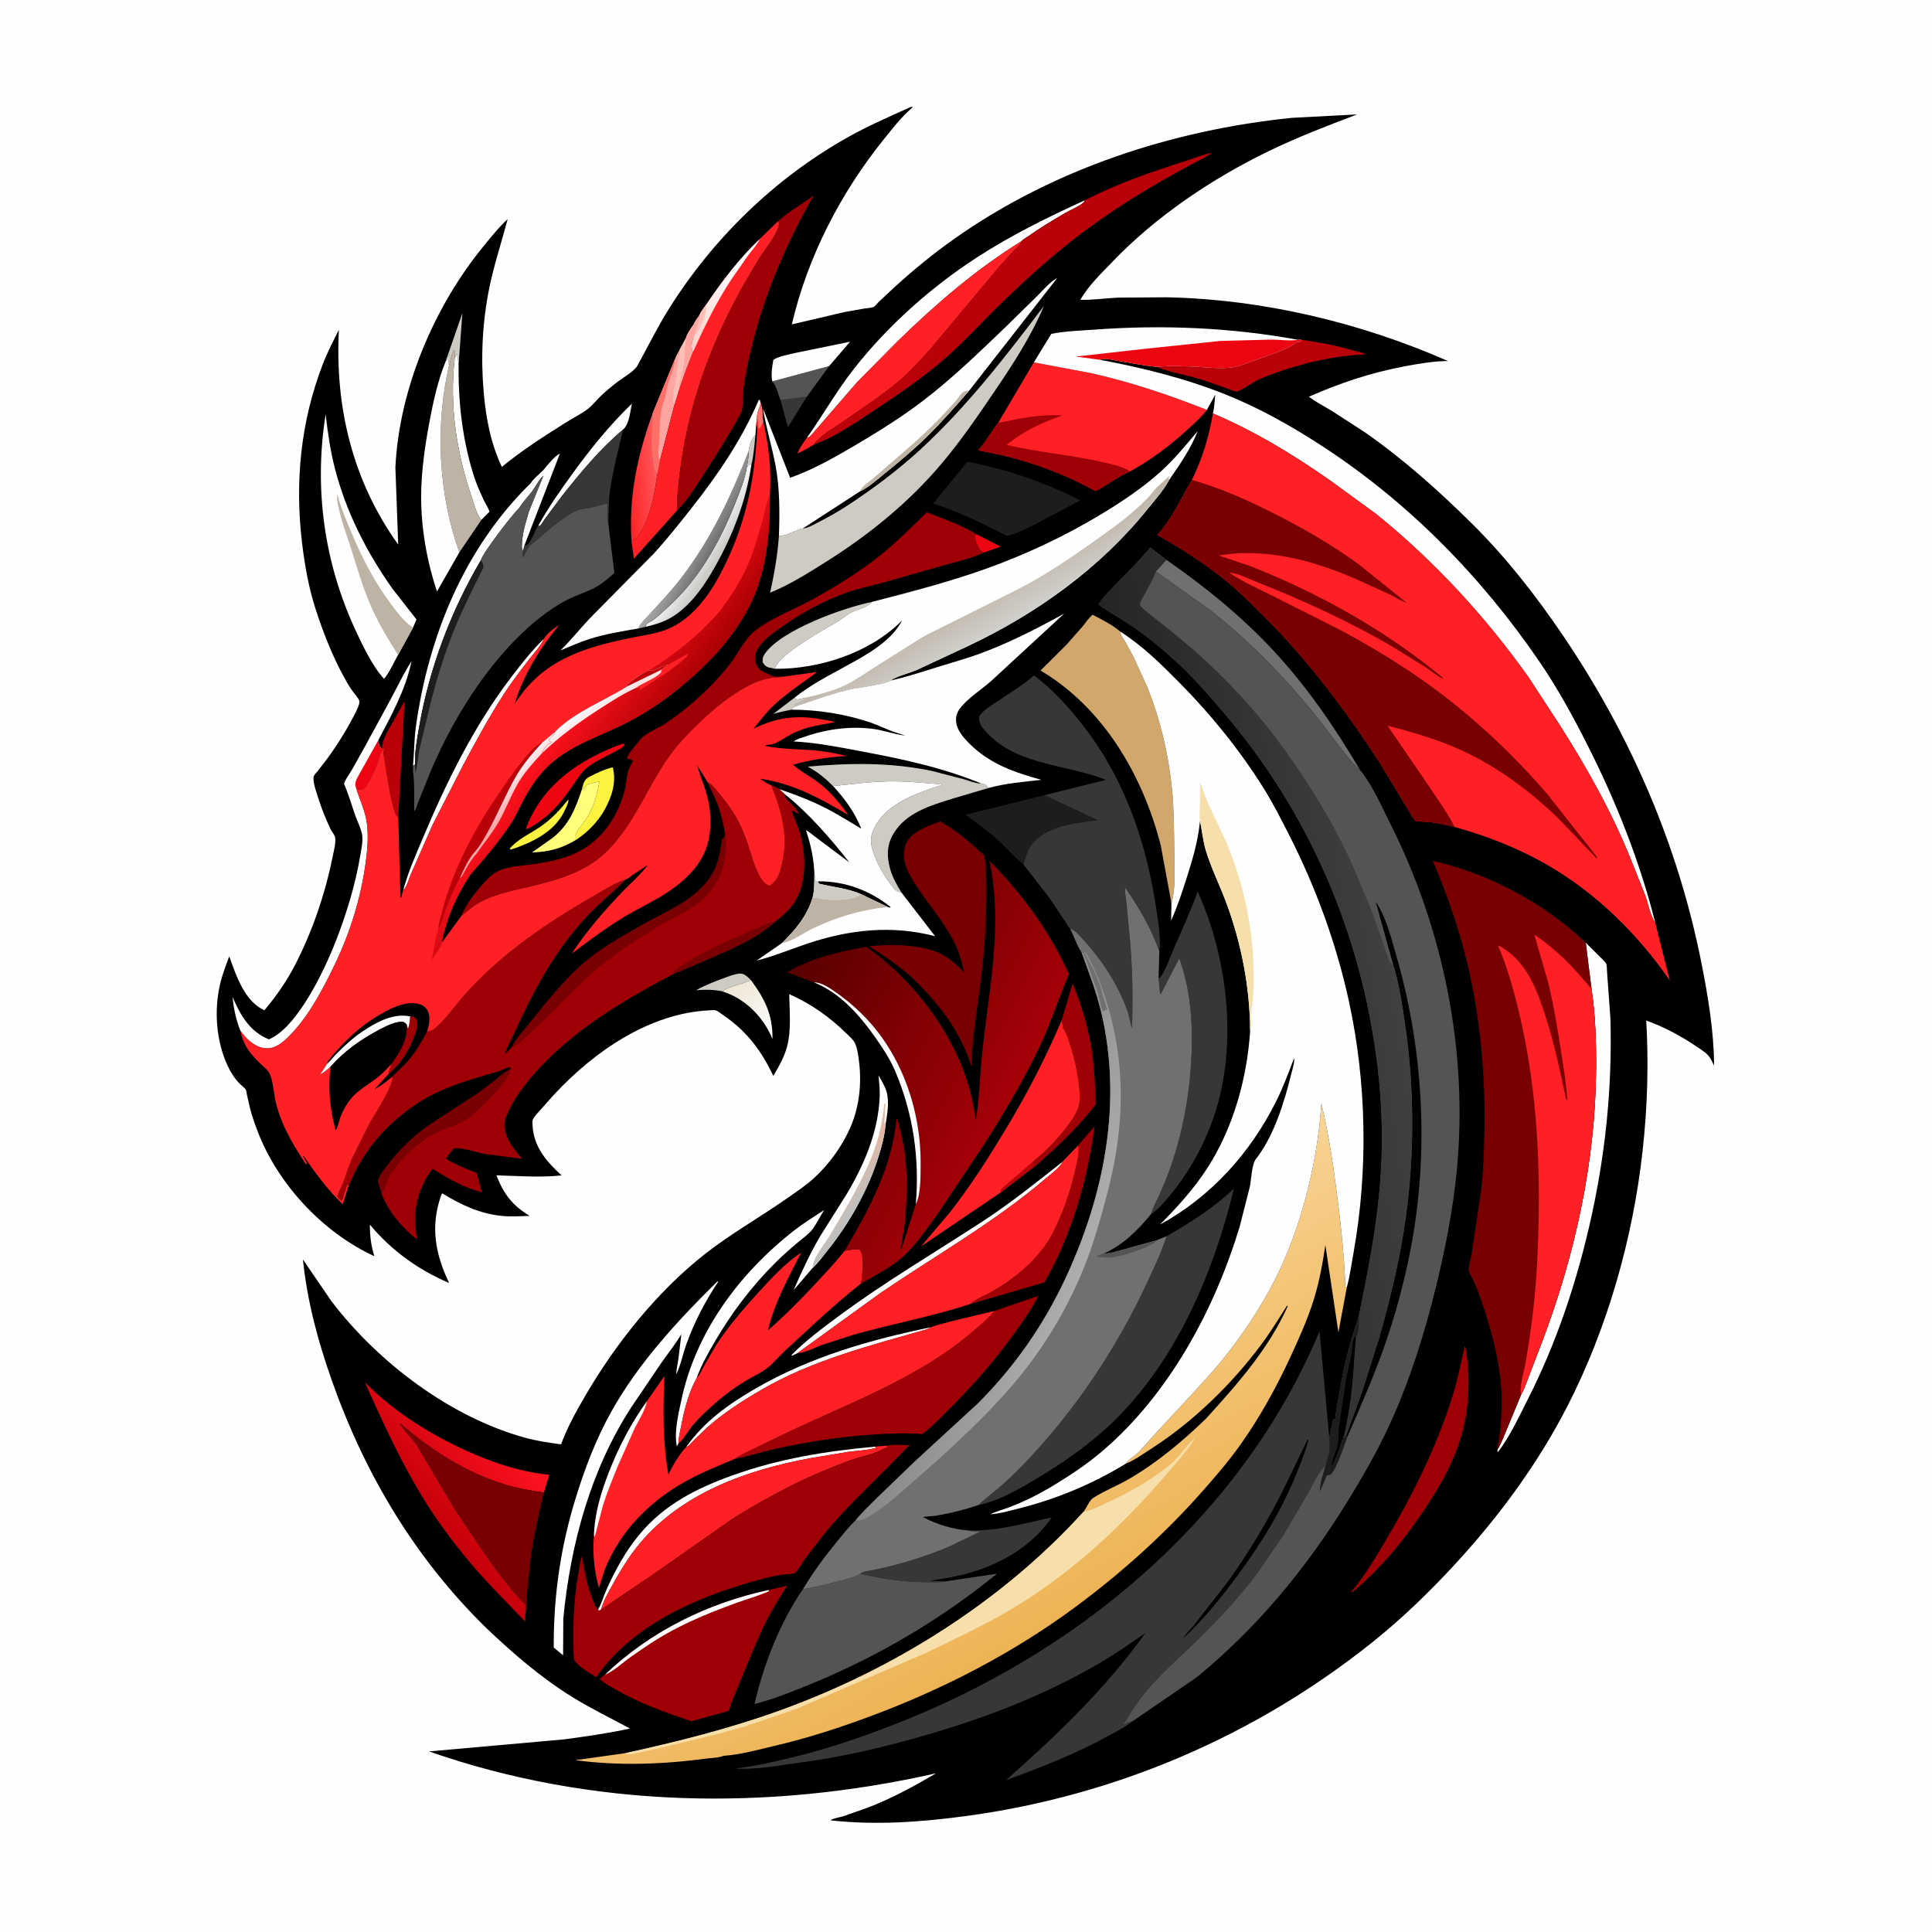 <svg version="1.1" xmlns="http://www.w3.org/2000/svg" style="display: block;" viewBox="0 0 2048 2048" width="1024" height="1024">
<defs>
	<linearGradient id="Gradient1" gradientUnits="userSpaceOnUse" x1="778.657" y1="1041.41" x2="819.476" y2="1087.95">
		<stop class="stop0" offset="0" stop-opacity="1" stop-color="rgb(238,231,211)"/>
		<stop class="stop1" offset="1" stop-opacity="1" stop-color="rgb(249,250,250)"/>
	</linearGradient>
	<linearGradient id="Gradient2" gradientUnits="userSpaceOnUse" x1="760.506" y1="592.907" x2="740.521" y2="579.861">
		<stop class="stop0" offset="0" stop-opacity="1" stop-color="rgb(203,202,199)"/>
		<stop class="stop1" offset="1" stop-opacity="1" stop-color="rgb(245,244,245)"/>
	</linearGradient>
	<linearGradient id="Gradient3" gradientUnits="userSpaceOnUse" x1="751.136" y1="586.908" x2="730.964" y2="575.623">
		<stop class="stop0" offset="0" stop-opacity="1" stop-color="rgb(117,115,115)"/>
		<stop class="stop1" offset="1" stop-opacity="1" stop-color="rgb(166,165,164)"/>
	</linearGradient>
	<linearGradient id="Gradient4" gradientUnits="userSpaceOnUse" x1="665.666" y1="521.713" x2="697.1" y2="518.491">
		<stop class="stop0" offset="0" stop-opacity="1" stop-color="rgb(255,36,37)"/>
		<stop class="stop1" offset="1" stop-opacity="1" stop-color="rgb(255,84,90)"/>
	</linearGradient>
	<linearGradient id="Gradient5" gradientUnits="userSpaceOnUse" x1="892.137" y1="1264.66" x2="908.992" y2="1276.11">
		<stop class="stop0" offset="0" stop-opacity="1" stop-color="rgb(227,183,164)"/>
		<stop class="stop1" offset="1" stop-opacity="1" stop-color="rgb(188,193,191)"/>
	</linearGradient>
	<linearGradient id="Gradient6" gradientUnits="userSpaceOnUse" x1="749.467" y1="368.729" x2="766.35" y2="279.236">
		<stop class="stop0" offset="0" stop-opacity="1" stop-color="rgb(255,208,203)"/>
		<stop class="stop1" offset="1" stop-opacity="1" stop-color="rgb(255,255,255)"/>
	</linearGradient>
	<linearGradient id="Gradient7" gradientUnits="userSpaceOnUse" x1="456.159" y1="1607.54" x2="545.056" y2="1527.36">
		<stop class="stop0" offset="0" stop-opacity="1" stop-color="rgb(197,0,10)"/>
		<stop class="stop1" offset="1" stop-opacity="1" stop-color="rgb(255,18,32)"/>
	</linearGradient>
	<linearGradient id="Gradient8" gradientUnits="userSpaceOnUse" x1="1042.88" y1="618.144" x2="1067.36" y2="660.206">
		<stop class="stop0" offset="0" stop-opacity="1" stop-color="rgb(188,177,162)"/>
		<stop class="stop1" offset="1" stop-opacity="1" stop-color="rgb(208,207,203)"/>
	</linearGradient>
	<linearGradient id="Gradient9" gradientUnits="userSpaceOnUse" x1="825.658" y1="1056.12" x2="1064.54" y2="1178.14">
		<stop class="stop0" offset="0" stop-opacity="1" stop-color="rgb(89,0,0)"/>
		<stop class="stop1" offset="1" stop-opacity="1" stop-color="rgb(165,1,7)"/>
	</linearGradient>
	<linearGradient id="Gradient10" gradientUnits="userSpaceOnUse" x1="1119.72" y1="1720.77" x2="952.937" y2="1422.81">
		<stop class="stop0" offset="0" stop-opacity="1" stop-color="rgb(238,179,84)"/>
		<stop class="stop1" offset="1" stop-opacity="1" stop-color="rgb(248,212,150)"/>
	</linearGradient>
	<linearGradient id="Gradient11" gradientUnits="userSpaceOnUse" x1="1016.58" y1="1331.6" x2="1133.98" y2="1376.8">
		<stop class="stop0" offset="0" stop-opacity="1" stop-color="rgb(135,134,135)"/>
		<stop class="stop1" offset="1" stop-opacity="1" stop-color="rgb(174,173,173)"/>
	</linearGradient>
	<linearGradient id="Gradient12" gradientUnits="userSpaceOnUse" x1="1230.91" y1="1060.16" x2="1477.96" y2="1022.58">
		<stop class="stop0" offset="0" stop-opacity="1" stop-color="rgb(38,37,37)"/>
		<stop class="stop1" offset="1" stop-opacity="1" stop-color="rgb(65,64,65)"/>
	</linearGradient>
	<linearGradient id="Gradient13" gradientUnits="userSpaceOnUse" x1="677.296" y1="802.131" x2="607.667" y2="749.851">
		<stop class="stop0" offset="0" stop-opacity="1" stop-color="rgb(170,0,4)"/>
		<stop class="stop1" offset="1" stop-opacity="1" stop-color="rgb(255,18,29)"/>
	</linearGradient>
	<linearGradient id="Gradient14" gradientUnits="userSpaceOnUse" x1="632.006" y1="756.352" x2="626.614" y2="748.687">
		<stop class="stop0" offset="0" stop-opacity="1" stop-color="rgb(253,227,227)"/>
		<stop class="stop1" offset="1" stop-opacity="1" stop-color="rgb(250,248,251)"/>
	</linearGradient>
	<linearGradient id="Gradient15" gradientUnits="userSpaceOnUse" x1="558.786" y1="836.779" x2="543.605" y2="822.928">
		<stop class="stop0" offset="0" stop-opacity="1" stop-color="rgb(255,168,168)"/>
		<stop class="stop1" offset="1" stop-opacity="1" stop-color="rgb(250,238,240)"/>
	</linearGradient>
</defs>
<path transform="translate(0,0)" fill="rgb(254,254,254)" d="M -0 -0 L 2048 0 L 2048 2048 L -0 2048 L -0 -0 z"/>
<path transform="translate(0,0)" fill="rgb(0,0,0)" d="M 965.232 113.5 L 967.395 113.208 C 966.859 114.487 967.248 113.914 965.99 115.011 C 955.217 124.403 946.21 136.117 937.245 147.213 C 891.198 204.206 856.012 272.432 839.36 343.885 L 894.922 330.857 L 916 327.088 C 918.844 326.598 923.563 326.454 926.168 325.393 C 927.347 324.912 930.203 321.285 931.216 320.283 L 948.905 303.778 C 969.022 285.502 989.726 268.589 1011.93 252.916 C 1116.39 179.179 1242.77 137.861 1369.32 124.921 L 1438.61 121.286 C 1407.17 133.262 1375.88 145.221 1345.57 159.887 C 1284.99 189.193 1225.54 229.104 1178.84 277.878 C 1167.16 290.075 1153.48 303.115 1145.22 317.882 C 1158.2 318.102 1171.69 316.196 1184.67 315.497 L 1236.6 315.132 C 1338.59 317.248 1441.79 341.835 1535 382.72 C 1519.65 382.785 1504.33 385.446 1489.27 388.27 C 1453.65 394.95 1420.69 405.866 1387.54 420.527 C 1394.68 426.103 1403.1 430.33 1410.88 434.993 L 1446.6 458.077 C 1487.51 486.521 1525.14 520.2 1560.5 555.206 C 1596.64 590.991 1628.53 631.889 1657.01 673.949 C 1728.47 779.494 1778.81 895.708 1803.63 1020.96 C 1810.61 1056.18 1816.82 1093.56 1817 1129.54 C 1815.29 1126.05 1813.51 1121.98 1810.96 1119.02 C 1807.81 1115.36 1802.73 1112.32 1798.76 1109.61 C 1782.28 1098.33 1763.91 1088.54 1745.08 1081.78 C 1747.78 1128.08 1746.31 1174.01 1741.21 1220.12 C 1730.99 1312.54 1704.07 1407.59 1661.61 1490.44 C 1630.67 1550.8 1590.16 1605.99 1544.42 1655.93 C 1516.69 1686.21 1486.99 1715.08 1454.89 1740.75 C 1330.36 1840.33 1181.84 1903.81 1023.81 1925.1 C 976.146 1931.52 928.228 1934.98 880.276 1929.63 C 883.109 1927.39 890.217 1926.44 894.026 1925.27 L 919.633 1916.24 C 945.554 1906.38 968.472 1893.69 992.319 1879.77 C 814.356 1920.02 627.804 1916.99 454.691 1856.57 L 597.858 1843.83 C 621.225 1840.65 644.72 1837.39 667.76 1832.3 C 647.293 1821.24 626.283 1811.06 606.482 1798.82 C 573.572 1778.49 543.639 1752.53 515.657 1725.95 C 440.107 1652.08 387.072 1563.22 351.938 1463.9 C 337.107 1421.98 325.619 1379.41 321.118 1335.1 L 351.115 1379.02 C 400.536 1444.02 477.179 1502.21 556.591 1524.05 C 569.131 1527.5 581.865 1529.32 594.721 1531.07 C 601.529 1512.7 611.043 1495.59 620.912 1478.72 C 653.285 1423.38 697.005 1368.72 747.52 1329.12 C 775.056 1307.53 805.658 1290.37 834.294 1270.27 C 844.347 1263.22 854.925 1256.28 863.906 1247.87 C 879.385 1233.38 892.496 1215.2 901.122 1195.8 C 910.74 1174.16 913.498 1149.55 910.702 1126.14 C 909.949 1119.84 909.114 1112.39 906.622 1106.5 C 904.781 1102.15 900.023 1098.26 896.654 1094.95 C 879.229 1077.84 858.991 1063.67 836.642 1053.82 C 836.827 1071.69 838.955 1091.52 834.464 1108.95 C 831.579 1120.15 825.637 1130.6 819.764 1140.47 C 810.791 1121.72 800.894 1106.06 785.834 1091.51 C 779.656 1085.54 772.721 1080.14 765.606 1075.34 C 763.786 1074.11 760.895 1071.73 758.869 1071.04 C 757.374 1070.52 753.613 1070.91 752 1070.99 C 688.394 1073.98 629.824 1114.67 587.709 1159.91 L 570.678 1178.97 C 568.607 1181.37 565.226 1184.73 564.511 1187.91 C 564.225 1189.19 564.44 1190.8 564.493 1192.11 C 565.438 1215.44 578.948 1231.01 595.338 1245.98 C 572.128 1248.4 549.494 1246.56 526.292 1245.88 C 533.533 1265.29 543.643 1278.38 561.485 1288.85 C 551.544 1289.24 541.277 1289.91 531.371 1288.86 C 508.23 1286.41 488.466 1277.04 468.846 1264.98 C 467.856 1266.51 467.977 1266.1 467.482 1267.52 C 456.05 1300.36 461.417 1329.3 476.121 1360.04 C 443.398 1346.03 414.857 1325.6 392.112 1298.16 C 392.045 1309.75 393.309 1320.58 396.828 1331.62 C 342.241 1306.48 294.608 1255.39 273.107 1199.3 C 269.849 1190.8 266.843 1182.16 264.674 1173.31 L 261.55 1159.46 C 261.373 1158.64 261.046 1155.73 260.609 1155.07 C 259.163 1152.89 255.719 1150.48 253.811 1148.5 C 248.325 1142.8 244.156 1136.07 240.899 1128.89 C 229.159 1103 226.902 1071.6 233.094 1044.07 C 235.4 1033.83 239.341 1023.67 242.985 1013.82 L 246.945 1024.62 C 253.404 1042.11 262.452 1062.76 280.243 1070.94 C 293.055 1055.75 304.208 1039.68 313.266 1021.97 C 331.266 986.787 344.57 947.855 352.398 909.143 C 353.601 903.19 356.053 894.161 355.368 888.154 C 355.065 885.503 351.411 881.109 350.153 878.411 C 345.742 868.954 341.475 858.699 338.291 848.758 C 336.544 843.305 330.955 828.349 332.54 823.032 C 333.06 821.288 335.622 818.786 336.83 817.292 L 347.464 803.462 C 358.418 788.328 368.218 772.368 376.712 755.724 C 378.161 752.884 381.262 746.678 381.054 743.461 C 380.894 740.998 374.426 733.794 372.706 731.226 C 369.36 726.233 366.357 720.94 363.507 715.651 C 351.756 693.842 342.57 670.178 334.867 646.654 C 327.292 623.521 322.975 599.025 320.113 574.884 C 312.516 510.794 318.682 447.272 341.899 386.77 C 346.825 373.931 353.055 361.782 359.256 349.529 C 354.906 431.658 373.839 510.013 422.123 577.289 L 419.125 495.57 C 423.065 412.287 460.296 324.58 513.047 260.387 C 521.019 250.686 528.861 240.758 538.146 232.268 C 531.692 256.779 523.736 280.363 518.66 305.333 C 511.275 341.66 509.512 379.173 512.754 416.076 C 515.159 443.453 520.154 469.923 531.983 494.912 C 552.773 477.738 576.689 462.482 599.5 448.099 C 606.675 443.574 614.341 439.652 621.315 434.851 C 626.948 430.973 631.764 424.795 636.679 419.976 C 642.355 414.411 648.572 409.447 654.857 404.592 C 660.608 400.149 672.381 393.597 675.694 387.614 C 686.821 367.515 696.783 346.976 709.008 327.475 C 756.116 252.33 821.741 188.651 899.157 145.248 C 920.416 133.33 943.03 123.51 965.232 113.5 z"/>
<path transform="translate(0,0)" fill="rgb(205,203,195)" d="M 793.416 478.72 C 794.77 471.908 795.621 465.934 800.801 461.151 C 799.717 471.653 799.013 482.536 796.501 492.8 L 794.504 491.954 L 793.322 493.276 C 792.848 493.801 792.444 494.472 791.791 494.744 C 792.686 489.399 793.814 484.158 793.416 478.72 z"/>
<path transform="translate(0,0)" fill="rgb(205,203,195)" d="M 842.145 739.652 C 844.309 741.242 844.33 741.7 847.006 741.199 L 854.286 739.496 C 850.899 743.722 847.261 745.021 842.18 746.419 L 842.072 747.687 L 843.905 748.562 C 841.647 749.65 840.331 750.219 838.794 752.288 C 832.273 753.761 826.094 754.807 819.661 756.814 L 842.145 739.652 z"/>
<path transform="translate(0,0)" fill="rgb(237,6,18)" d="M 1042.87 585.746 C 1041.83 585.355 1041.59 585.343 1040.62 584.515 C 1036.3 580.826 1033.85 573.418 1033.38 568 L 1034.92 566.273 L 1060.71 579.46 L 1042.87 585.746 z"/>
<path transform="translate(0,0)" fill="rgb(205,203,195)" d="M 472.488 382.895 L 490.172 331.812 L 486.124 386.343 C 485.79 382.44 485.367 378.821 484.51 375 C 484.139 376.395 482.861 377.946 482.084 379.189 L 481.856 371.5 L 481 370.882 C 478.526 375.418 477.71 382.472 475.95 387.527 L 475.51 381 C 476.998 379.497 476.503 379.029 476.51 377 C 477.931 375.564 477.502 375.42 477.51 373.5 C 476.711 374.819 477.014 374.161 476.498 375.689 C 475.748 377.911 475.201 380.024 473.571 381.789 L 472.488 382.895 z"/>
<path transform="translate(0,0)" fill="rgb(56,55,56)" d="M 827.45 424.148 L 855.223 420.638 L 835.236 452.89 L 827.45 424.148 z"/>
<path transform="translate(0,0)" fill="rgb(205,203,195)" d="M 765.555 1050.79 C 756.169 1048.94 747.385 1048.89 737.88 1049.69 C 747.59 1044.23 758.901 1039.86 769.379 1036.09 C 774.017 1034.42 779.83 1032.14 784.792 1032.04 C 789.258 1031.96 792.854 1035.85 795.846 1038.73 C 786.405 1043.95 774.541 1044.8 766.039 1050.52 L 765.555 1050.79 z"/>
<path transform="translate(0,0)" fill="rgb(251,243,64)" d="M 602.43 847.5 C 603.304 850.179 599.087 858.258 597.668 861.071 C 586.879 882.46 563.114 893.477 541.5 900.627 L 540.238 899.486 C 549.358 889.21 562.118 883.658 573.291 876.013 C 584.777 868.153 593.775 858.318 602.43 847.5 z"/>
<path transform="translate(0,0)" fill="url(#Gradient1)" d="M 795.846 1038.73 C 810.955 1059.18 819.199 1075.69 818.889 1101.62 C 810.819 1081.21 794.249 1063.02 774 1054.03 L 765.555 1050.79 L 766.039 1050.52 C 774.541 1044.8 786.405 1043.95 795.846 1038.73 z"/>
<path transform="translate(0,0)" fill="rgb(85,84,85)" d="M 878.92 388.069 L 855.223 420.638 L 827.45 424.148 C 824.585 417.456 823.458 409.912 818.672 404.255 L 878.92 388.069 z"/>
<path transform="translate(0,0)" fill="rgb(254,254,254)" d="M 570.445 557.581 C 580.867 538.454 593.281 520.909 606.003 503.288 C 625.393 476.432 646.005 450.869 669.884 427.808 C 668.004 435.895 667.191 448.566 661.339 454.472 L 660.599 455.189 C 635.911 475.997 615.364 500.955 595.38 526.171 L 577.531 550.191 C 576.534 551.57 573.796 556.424 572.494 557.188 C 571.894 557.539 571.128 557.45 570.445 557.581 z"/>
<path transform="translate(0,0)" fill="rgb(254,254,254)" d="M 987.221 1406.86 C 985.185 1408.08 983.589 1408.82 981.281 1409.48 C 921.884 1426.47 861.065 1441.9 807.247 1473.17 C 786.747 1485.08 767.219 1497.63 749.388 1513.39 L 734.651 1527.7 C 732.537 1529.84 730.379 1532.94 727.497 1533.72 C 747.066 1506.36 772.605 1488.23 801.321 1471.66 C 859.13 1438.31 922.172 1420.2 987.221 1406.86 z"/>
<path transform="translate(0,0)" fill="rgb(251,243,64)" d="M 616.645 837.282 C 618.373 831.65 618.644 826.767 624.125 823.795 C 631.278 819.917 641.654 815.143 649.531 813.39 C 653.733 829.032 648.449 845.09 640.689 858.765 C 633.474 871.479 622.887 882.248 610.725 890.264 C 610.562 888.915 609.995 886.789 610.151 885.5 C 610.704 880.926 617.434 873.758 620.136 869.817 C 623.273 865.241 626.082 860.058 628.293 854.95 C 631.852 846.728 633.842 837.36 635.365 828.566 C 631.21 829.057 627.168 830.286 623.126 831.338 L 616.645 837.282 z"/>
<path transform="translate(0,0)" fill="rgb(254,254,254)" d="M 427.492 943.53 C 432.478 924.535 440.876 905.967 448.49 887.868 C 473.525 828.362 502.679 769.231 541.996 717.73 C 552.955 703.375 563.661 689.671 576.633 677.065 C 573.034 685.21 565.978 692.366 560.535 699.43 C 551.328 711.38 542.15 723.311 533.965 736 C 518.022 760.715 504.252 786.235 490.429 812.154 L 458.57 874.396 L 435.319 927.199 C 433.555 931.258 430.84 941.175 427.492 943.53 z"/>
<path transform="translate(0,0)" fill="rgb(186,0,8)" d="M 404.841 793.777 C 405.067 783.38 412.22 773.022 417.212 764.159 L 428.864 743.159 L 422.166 866.177 L 421.177 865.57 C 415.014 861.113 407.88 806.322 406.163 796.167 L 406.697 794.258 L 404.841 793.777 z"/>
<path transform="translate(0,0)" fill="rgb(254,254,123)" d="M 616.645 837.282 L 623.126 831.338 C 627.168 830.286 631.21 829.057 635.365 828.566 C 633.842 837.36 631.852 846.728 628.293 854.95 C 626.082 860.058 623.273 865.241 620.136 869.817 C 617.434 873.758 610.704 880.926 610.151 885.5 C 609.995 886.789 610.562 888.915 610.725 890.264 C 595.104 899.471 582.188 903.042 563.951 903.625 L 585.654 888.301 C 603.025 874.752 609.88 857.603 616.645 837.282 z"/>
<path transform="translate(0,0)" fill="rgb(254,254,254)" d="M 482.084 379.189 C 482.861 377.946 484.139 376.395 484.51 375 C 485.367 378.821 485.79 382.44 486.124 386.343 C 485.715 426.093 490.057 465.418 501.976 503.474 C 504.973 513.044 508.95 521.944 513.239 530.983 C 514.454 533.545 518.713 540.304 518.788 542.52 C 518.791 542.617 511.145 550.227 510.3 551.079 L 509.655 550.432 C 505.094 545.047 502.369 533.717 500.064 526.968 C 483.851 479.503 476.179 429.325 482.084 379.189 z"/>
<path transform="translate(0,0)" fill="rgb(237,6,18)" d="M 659.404 788.5 L 660.94 788.345 L 662.097 789.5 C 660.313 792.694 654.997 794.982 651.784 796.787 C 641.927 802.324 629.322 807.421 620.967 814.884 C 615.619 819.661 611.108 827.017 607.033 832.902 C 593.346 852.67 580.929 866.82 559.615 878.5 L 557.615 878.636 L 558.315 876.23 C 576.179 830.526 615.308 804.816 659.404 788.5 z"/>
<path transform="translate(0,0)" fill="rgb(254,254,254)" d="M 845.213 1434.41 L 840 1437.03 L 838.886 1436.5 C 853.572 1421.49 871.254 1408.34 888.087 1395.84 C 937.441 1359.17 990.401 1328.16 1041.81 1294.57 C 1071.77 1275 1098.83 1253.17 1126.86 1231.12 C 1122.87 1238.4 1113.81 1244.68 1107.5 1250.06 C 1053.69 1295.89 991.768 1330.86 933.478 1370.53 L 845.213 1434.41 z"/>
<path transform="translate(0,0)" fill="rgb(205,203,195)" d="M 821.591 708.935 L 814.629 707.5 C 811.652 706.521 809.982 704.661 808.5 702.029 C 808.141 698.252 808.633 696.009 810.85 692.864 C 828.762 667.453 893.98 644.314 924.353 638.015 C 919.617 644.062 908.536 645.96 901.65 649.618 C 897.068 652.053 893.166 655.681 888.698 658.358 C 875.402 666.323 823.74 694.538 821.591 708.935 z"/>
<path transform="translate(0,0)" fill="rgb(254,254,254)" d="M 818.672 404.255 C 817.133 397.418 818.474 388.149 819.852 381.321 C 826.384 377.349 836.041 375.852 843.409 374.069 L 901.074 362.23 L 878.92 388.069 L 818.672 404.255 z"/>
<path transform="translate(0,0)" fill="rgb(254,254,254)" d="M 634.061 1706.04 C 637.681 1699.61 639.991 1691.65 643.021 1684.85 C 652.162 1664.34 663.327 1644.16 677.663 1626.8 C 704.039 1594.86 738.753 1577.4 777 1563.77 C 826.089 1546.27 875.475 1538.21 927.23 1533.58 L 929.5 1534.56 C 919.932 1537.37 909.115 1537.7 899.227 1539.02 L 859.632 1545.63 C 792.442 1557.89 722.826 1582.5 677.849 1636.49 C 664.843 1652.11 654.81 1669.85 645.072 1687.61 C 641.7 1693.76 639.019 1699.58 637.063 1706.32 L 634.621 1707.63 L 634.061 1706.04 z"/>
<path transform="translate(0,0)" fill="url(#Gradient2)" d="M 791.791 494.744 C 792.444 494.472 792.848 493.801 793.322 493.276 L 794.504 491.954 L 796.501 492.8 C 790.858 531.213 776.494 568.22 757.336 601.802 C 746.902 620.094 735.015 637.665 717.938 650.356 C 707.544 658.081 696.854 661.518 684.406 664.483 C 684.751 662.495 685.16 661.448 687 660.321 C 688.326 659.508 689.682 659.118 691.005 658.215 C 696.746 654.3 702.09 649.003 707.287 644.35 C 740.672 614.455 762.51 575.46 779.025 534.333 C 784.215 521.409 789.556 508.555 791.791 494.744 z"/>
<path transform="translate(0,0)" fill="url(#Gradient3)" d="M 793.416 478.72 C 793.814 484.158 792.686 489.399 791.791 494.744 C 789.556 508.555 784.215 521.409 779.025 534.333 C 762.51 575.46 740.672 614.455 707.287 644.35 C 702.09 649.003 696.746 654.3 691.005 658.215 C 689.682 659.118 688.326 659.508 687 660.321 C 685.16 661.448 684.751 662.495 684.406 664.483 L 676.904 666.176 C 677.661 662.809 680.294 660.304 682.467 657.733 L 703.5 634.754 C 710.468 627.122 717.226 619.217 723.457 610.972 C 754.401 570.017 774.776 526.274 793.416 478.72 z"/>
<path transform="translate(0,0)" fill="url(#Gradient4)" d="M 691.876 438.056 C 691.885 449.588 690.345 461.061 690.663 472.531 C 690.918 481.717 692.824 490.901 694.059 500 C 695.218 499.415 694.755 499.777 695.51 499 L 696.747 503.068 C 693.959 521.457 690.916 540.392 682.822 557.286 C 679.958 563.263 677.142 568.781 671.587 572.717 L 669.461 574.084 C 666.336 525.948 675.579 483.176 691.876 438.056 z"/>
<path transform="translate(0,0)" fill="rgb(121,0,2)" d="M 541.152 1133.15 C 540.066 1144.5 509.106 1174.92 499.477 1182.73 C 489.1 1191.15 477.027 1193.85 465.121 1199.19 C 445.262 1208.1 423.523 1228.14 412.451 1246.78 C 409.075 1252.47 408.148 1259.83 404.254 1264.97 C 403.784 1261 399.638 1253.45 401.007 1250.01 C 403.365 1244.07 408.36 1238.03 412.279 1232.99 C 423.948 1218.02 438.058 1204.48 453.453 1193.35 L 506.93 1158.46 L 525.378 1144.53 C 530.41 1140.4 535.134 1135.79 541.152 1133.15 z"/>
<path transform="translate(0,0)" fill="rgb(255,165,161)" d="M 735.334 343.873 C 736.682 340.344 739.332 337.14 741.478 334.045 C 740.961 342.14 736.736 350.318 734.856 358.332 C 733.471 363.671 732.045 367.871 734.559 373.215 L 731.53 380.739 L 727.6 390.859 L 720.494 410.994 L 714.903 429.153 L 699.588 488.061 L 696.747 503.068 L 695.51 499 C 694.755 499.777 695.218 499.415 694.059 500 C 692.824 490.901 690.918 481.717 690.663 472.531 C 690.345 461.061 691.885 449.588 691.876 438.056 L 715.401 380.805 C 716.284 377.615 718.871 373.837 720.408 370.819 L 727.317 357.886 C 727.947 354.103 733.099 347.016 735.334 343.873 z"/>
<path transform="translate(0,0)" fill="rgb(255,191,183)" d="M 720.408 370.819 L 727.317 357.886 C 725.972 368.598 726.127 379.608 724.518 390.194 C 723.861 394.51 722.179 398.589 721.328 402.867 C 720.803 405.505 721.319 403.571 720.499 405.508 C 719.816 407.123 720.306 408.696 720.469 410.377 L 720.494 410.994 L 714.903 429.153 C 711.546 421.667 714.888 410.433 716.378 402.477 C 717.571 396.11 717.731 389.783 718.776 383.5 C 719.531 378.957 720.501 375.542 720.408 370.819 z"/>
<path transform="translate(0,0)" fill="rgb(255,165,161)" d="M 735.334 343.873 C 736.682 340.344 739.332 337.14 741.478 334.045 C 740.961 342.14 736.736 350.318 734.856 358.332 C 733.471 363.671 732.045 367.871 734.559 373.215 L 731.53 380.739 L 727.6 390.859 L 720.494 410.994 L 720.469 410.377 C 720.306 408.696 719.816 407.123 720.499 405.508 C 721.319 403.571 720.803 405.505 721.328 402.867 C 722.179 398.589 723.861 394.51 724.518 390.194 C 726.127 379.608 725.972 368.598 727.317 357.886 C 727.947 354.103 733.099 347.016 735.334 343.873 z"/>
<path transform="translate(0,0)" fill="rgb(255,111,104)" d="M 715.401 380.805 C 715.047 389.483 711.147 397.211 708.559 405.372 C 706.938 410.484 706.345 415.822 705.031 421 C 704.159 424.436 702.646 427.678 701.828 431.134 C 698.864 443.658 699.235 456.723 698.64 469.5 C 698.38 475.067 696.384 483.348 699.588 488.061 L 696.747 503.068 L 695.51 499 C 694.755 499.777 695.218 499.415 694.059 500 C 692.824 490.901 690.918 481.717 690.663 472.531 C 690.345 461.061 691.885 449.588 691.876 438.056 L 715.401 380.805 z"/>
<path transform="translate(0,0)" fill="rgb(254,254,254)" d="M 861.391 1344.08 L 841.291 1367.56 C 849.702 1348.07 859.186 1327.68 870.027 1309.43 L 897.403 1266 C 916.225 1234.35 930.963 1199.97 932.505 1162.63 C 932.817 1155.08 931.945 1147.37 931.277 1139.86 C 934.317 1145.39 938.131 1151.27 939.814 1157.38 C 942.872 1168.47 940.524 1181.17 938.696 1192.29 C 937.841 1203.51 934.514 1215.67 931.138 1226.42 C 920.08 1261.61 900.704 1296.11 877.77 1324.83 C 872.683 1331.2 867.425 1338.57 861.391 1344.08 z"/>
<path transform="translate(0,0)" fill="url(#Gradient5)" d="M 861.391 1344.08 C 861.62 1339.83 862.928 1336.3 864.876 1332.52 C 868.935 1324.67 874.751 1317.68 879.309 1310.09 C 893.856 1285.85 908.948 1260.55 920.5 1234.72 C 929.713 1214.12 935.376 1192.47 937.362 1170.01 L 938.627 1170.01 L 937.549 1188.12 C 937.289 1190.08 937.861 1190.54 938.696 1192.29 C 937.841 1203.51 934.514 1215.67 931.138 1226.42 C 920.08 1261.61 900.704 1296.11 877.77 1324.83 C 872.683 1331.2 867.425 1338.57 861.391 1344.08 z"/>
<path transform="translate(0,0)" fill="rgb(158,0,6)" d="M 1125.34 1081.66 L 1137.04 1042.48 C 1145.96 1064.4 1152.91 1086.67 1156.77 1110.05 C 1160.1 1130.18 1160.92 1150.41 1161.56 1170.76 C 1145.59 1191.07 1126.89 1210.23 1107.44 1227.22 C 1104.13 1230.12 1100.22 1234.55 1096.47 1236.55 C 1095.57 1235.65 1094.9 1233.12 1094.39 1231.86 C 1108.45 1220.63 1122.07 1206.46 1132.73 1191.98 C 1137.93 1184.91 1142.84 1177.65 1144.23 1168.81 C 1145.21 1162.57 1144.31 1155.74 1143.59 1149.5 C 1141.91 1134.88 1138.68 1120.76 1134.12 1106.78 C 1132.39 1101.49 1130.52 1094.73 1127.09 1090.33 L 1126.5 1089.68 C 1126.62 1086.62 1126.2 1084.61 1125.34 1081.66 z"/>
<path transform="translate(0,0)" fill="rgb(254,254,254)" d="M 575.569 498.75 C 579.825 493.974 587.752 483.254 593.493 480.929 L 556.298 577.148 L 554.449 583.863 L 553.659 582.572 C 552.839 580.284 553.223 576.925 553.388 574.513 C 554.142 563.51 557.566 552.835 560.655 542.295 L 576.057 504.212 C 570.245 509.406 567.217 517.679 561.852 523.6 C 557.996 528.446 553.556 533.315 550.26 538.535 C 542.985 545.504 511.4 586.574 509.675 594.037 C 477.837 648.206 455.264 707.972 444.44 769.969 C 442.146 783.109 439.557 797.035 439.927 810.388 L 437.825 811.649 C 439.114 797.741 438.944 784.051 440.884 770.1 C 454.236 674.07 492.442 580.701 562.639 512.136 C 564.924 507.826 571.968 502.392 575.569 498.75 z"/>
<path transform="translate(0,0)" fill="rgb(254,254,254)" d="M 719.235 1530.02 L 717.5 1533.21 C 714.386 1517.89 718.992 1499.95 722.116 1484.9 C 737.246 1412 784.027 1349.36 842.178 1304.07 C 852.158 1296.3 863.071 1289.61 873.641 1282.67 C 869.169 1289.49 865.384 1298.15 860.255 1304.29 C 856.419 1308.89 850.725 1312.78 846.131 1316.66 C 837.765 1323.73 829.57 1330.86 821.818 1338.61 C 796.602 1363.8 775.231 1391.99 757.365 1422.83 C 750.388 1434.87 743.088 1447.63 738.508 1460.81 C 729.905 1476.05 725.438 1494.46 722.066 1511.51 C 720.908 1517.36 719.193 1524.05 719.235 1530.02 z"/>
<path transform="translate(0,0)" fill="rgb(56,55,56)" d="M 660.599 455.189 C 654.801 479.701 648.442 502.747 645.64 527.951 L 644.863 555.48 C 643.498 548.327 644.122 540.717 644.337 533.481 L 624.123 538.637 C 614.67 539.056 606.862 542.397 599.392 548.19 C 588.596 555.131 579.695 562.942 570.139 571.429 C 567.313 573.938 563.557 576.236 561.041 578.981 C 558.42 581.842 556.544 587.253 554.72 590.796 C 553.504 588.708 554.42 586.27 554.449 583.863 L 556.298 577.148 L 557.489 578.565 C 561.219 576.32 565.443 567.914 566.998 563.754 C 567.98 561.126 568.728 559.783 570.445 557.581 C 571.128 557.45 571.894 557.539 572.494 557.188 C 573.796 556.424 576.534 551.57 577.531 550.191 L 595.38 526.171 C 615.364 500.955 635.911 475.997 660.599 455.189 z"/>
<path transform="translate(0,0)" fill="rgb(158,0,6)" d="M 1142.76 1214.32 L 1160.24 1193.87 C 1152.73 1251.49 1136.01 1308.71 1107.19 1359.37 L 1028.69 1382.25 C 1033.86 1376.97 1044.63 1373.06 1051.28 1369.25 C 1076.79 1354.62 1102.54 1333.29 1116.07 1306.77 C 1127.46 1284.45 1135.83 1259.23 1141.06 1234.76 C 1142.29 1228.99 1144.62 1219.93 1142.76 1214.32 z"/>
<path transform="translate(0,0)" fill="rgb(113,112,113)" d="M 1236.43 593.456 C 1278.13 622.395 1317.44 654.354 1351.86 691.777 C 1386.53 729.472 1415.38 771.708 1441.38 815.727 C 1436.77 814.987 1403.36 769.516 1397.65 762.337 C 1364.14 720.139 1324.6 679.404 1282.08 646.241 L 1225.22 605.842 L 1236.43 593.456 z"/>
<path transform="translate(0,0)" fill="rgb(186,0,8)" d="M 1378.97 359.999 C 1398.31 362.815 1416.21 366.205 1435.01 371.654 C 1438.8 372.752 1444.32 373.621 1447.66 375.56 C 1412.76 377.156 1378.07 385.453 1345.42 397.698 C 1340.52 399.535 1335.73 401.544 1331.07 403.942 C 1327.39 405.84 1313.69 415.268 1310.44 414.958 C 1307.52 414.681 1302.9 412.447 1300.02 411.436 L 1275.35 402.904 C 1259.12 397.639 1241.57 395.3 1225.81 388.864 C 1240.4 387.451 1257.07 388.183 1271.73 389.061 C 1284.93 389.852 1301.49 391.759 1314.2 387.733 L 1352.11 374.056 C 1359.42 371.108 1367.61 368.215 1373.78 363.202 C 1375.75 361.597 1377.98 363.261 1379.93 361.363 L 1378.97 359.999 z"/>
<path transform="translate(0,0)" fill="rgb(189,180,166)" d="M 475.95 387.527 C 477.71 382.472 478.526 375.418 481 370.882 L 481.856 371.5 L 482.084 379.189 C 476.179 429.325 483.851 479.503 500.064 526.968 C 502.369 533.717 505.094 545.047 509.655 550.432 L 510.3 551.079 L 486.931 585.508 C 464.661 523.912 461.268 451.287 475.95 387.527 z"/>
<path transform="translate(0,0)" fill="rgb(254,254,254)" d="M 1149.8 212.439 C 1149.45 213.119 1149.3 213.947 1148.75 214.478 C 1144.36 218.726 1134.43 222.672 1128.91 225.915 C 1115.51 233.784 1101.92 241.865 1089.28 250.903 C 1088.23 251.653 1083.65 254.402 1083.21 255.408 C 1035.31 284.983 992.134 322.101 951.903 361.389 L 908.735 404.947 L 860.827 460.296 C 859.391 461.88 857.905 463.925 855.579 463.768 C 872.599 439.671 887.055 414.055 905.332 390.791 C 941.134 345.219 987.313 304.104 1035.93 272.639 C 1071.9 249.361 1110.84 230.087 1149.8 212.439 z"/>
<path transform="translate(0,0)" fill="rgb(29,29,30)" d="M 1084.85 916.319 C 1075.55 908.988 1067.18 898.976 1058.33 890.91 C 1047.59 881.122 1035.24 872.262 1023.58 863.597 L 1107.14 842.927 L 1163.79 869.479 C 1140.48 872.474 1109.25 875.175 1093.85 895 C 1089.12 901.085 1087.04 909.066 1084.85 916.319 z"/>
<path transform="translate(0,0)" fill="rgb(254,254,254)" d="M 472.488 382.895 L 473.571 381.789 C 475.201 380.024 475.748 377.911 476.498 375.689 C 477.014 374.161 476.711 374.819 477.51 373.5 C 477.502 375.42 477.931 375.564 476.51 377 C 476.503 379.029 476.998 379.497 475.51 381 L 475.95 387.527 C 461.268 451.287 464.661 523.912 486.931 585.508 L 463.228 626.967 C 452.412 594.702 446.231 559.313 446.446 525.251 C 446.61 499.243 450.351 473.613 455.071 448.084 C 459.036 426.647 464.232 403.099 472.488 382.895 z"/>
<path transform="translate(0,0)" fill="rgb(158,0,6)" d="M 1552.49 1427.5 L 1553.45 1428.25 C 1556.82 1446.94 1557.42 1466.12 1555.89 1485.01 C 1552.11 1531.78 1531.54 1568.88 1505.31 1606.95 C 1484.61 1637 1463.32 1662.57 1435.5 1686.17 L 1433 1688.12 L 1432.17 1687.5 C 1446.54 1670.8 1458 1651.23 1469.22 1632.36 C 1497.4 1584.96 1523.07 1533.27 1539.53 1480.5 C 1544.98 1463.05 1548.72 1445.35 1552.49 1427.5 z"/>
<path transform="translate(0,0)" fill="rgb(254,254,254)" d="M 254.963 1092.89 C 250.025 1080.98 247.893 1069.48 246.433 1056.73 C 254.853 1076.06 264.491 1093.33 284.973 1101.75 L 285.757 1101.42 C 315.83 1088.27 344.307 1027.58 355.964 997.676 C 367.228 968.782 376.928 937.138 381.966 906.542 C 383.019 900.145 384.822 891.986 383.945 885.5 C 383.03 878.731 378.843 870.884 376.57 864.388 C 372.635 853.145 369.464 841.782 364.665 830.85 C 366.375 825.684 370.142 820.878 372.942 816.185 L 386.668 791.704 L 414.278 741.008 C 421.386 727.564 428.074 713.614 436.26 700.781 C 430.114 730.689 415.358 757.471 401.214 784.272 C 401.778 788.99 401.075 790.673 404.841 793.777 L 406.697 794.258 L 406.163 796.167 C 404.817 797.061 404.245 796.969 403.874 798.601 C 401.349 809.714 393.836 827.811 386.414 836.5 C 383.566 837.641 381.309 837.923 378.256 838.067 C 382.161 849.134 387.42 861.101 388.943 872.795 C 390.835 887.314 389.351 902.456 387.306 916.892 C 382.248 952.592 371.135 988.4 355.609 1020.93 C 343.29 1046.74 329.212 1073.96 309.68 1095.04 C 304.078 1101.09 297.345 1107.74 289.349 1110.36 C 283.015 1112.44 276.195 1111 270.559 1107.75 C 263.856 1103.88 259.515 1098.95 254.963 1092.89 z"/>
<path transform="translate(0,0)" fill="rgb(237,6,18)" d="M 401.214 784.272 C 401.778 788.99 401.075 790.673 404.841 793.777 L 406.697 794.258 L 406.163 796.167 C 404.817 797.061 404.245 796.969 403.874 798.601 C 401.349 809.714 393.836 827.811 386.414 836.5 C 383.566 837.641 381.309 837.923 378.256 838.067 L 376.863 833.425 C 375.605 828.368 379.957 822.445 382.347 818.025 L 401.214 784.272 z"/>
<path transform="translate(0,0)" fill="rgb(56,55,56)" d="M 1026.21 1622.31 C 1057.44 1623.17 1084.85 1614.98 1114.89 1608.5 C 1089.96 1644.79 1049 1664.33 1006.65 1672.25 L 985.5 1675.75 L 1003.56 1676.12 C 997.226 1677.72 990.328 1677.2 983.839 1677.18 C 958.886 1677.11 936.336 1673.95 912.139 1668.18 C 913.254 1666.04 921.775 1665.06 924.489 1664.52 C 952.181 1659.01 979.926 1650.53 1005.94 1639.53 L 1039.8 1623.23 C 1035.8 1623.17 1031.14 1623.54 1027.25 1622.63 L 1026.21 1622.31 z"/>
<path transform="translate(0,0)" fill="rgb(205,203,195)" d="M 883.148 833.269 C 874.511 824.671 866.909 818.482 856.223 812.651 C 901.159 808.691 943.411 807.983 987.898 817.238 L 1022.03 826.101 C 1027.09 827.553 1033.25 830.218 1038.47 830.481 L 1040.06 830.519 C 1043.02 831.163 1044.88 831.412 1046.7 834.075 L 1047.25 834.962 L 1047.6 835.393 L 1009.77 846.581 C 986.229 853.955 960.028 861.483 946.808 884.255 C 939.947 896.073 939.991 907.831 943.45 920.65 C 945.903 929.744 950.703 938.254 955.646 946.209 L 954.995 945.959 L 951.51 944.926 C 949.12 943.944 947.209 941.299 945.64 939.332 C 938.193 930 930.821 917.472 926.698 906.334 C 922.98 896.289 921.647 888.543 926.296 878.707 C 939.585 850.592 972.245 841.155 999.3 831.633 C 980.523 829.981 961.239 828.024 942.378 828.283 C 922.572 828.555 902.835 831.286 883.148 833.269 z"/>
<path transform="translate(0,0)" fill="rgb(254,254,254)" d="M 760.353 1358.5 L 761.476 1358.52 C 747.411 1379.48 735.974 1401.59 727.399 1425.38 C 723.633 1435.83 721.853 1446.49 716.991 1456.62 C 716.835 1451.45 718.496 1445.26 719.204 1440.06 L 722.269 1414.3 C 716.088 1424.69 708.385 1434.28 701.401 1444.16 L 669.166 1491.76 C 625.946 1558.63 604.787 1636.89 597.134 1715.62 L 596.904 1754.64 L 587.008 1746.48 L 586.98 1739.85 C 587.37 1688.07 594.699 1638.68 609.898 1589.2 C 619.823 1556.89 631.539 1525.89 648.07 1496.31 C 676.803 1444.9 718.551 1399.59 760.353 1358.5 z"/>
<path transform="translate(0,0)" fill="rgb(254,32,37)" d="M 1083.21 255.408 C 1081.2 260.11 1077.67 262.618 1074.23 266.168 L 1058.5 283.592 L 986.532 369.664 C 975.363 382.039 963.836 395.04 950.956 405.659 C 932.172 421.146 911.141 434.574 891.226 448.587 C 882.163 454.964 869.035 461.974 862.797 471.183 C 857.044 474.866 851.416 477.93 845.172 480.702 C 848.014 474.352 851.348 469.28 855.579 463.768 C 857.905 463.925 859.391 461.88 860.827 460.296 L 908.735 404.947 L 951.903 361.389 C 992.134 322.101 1035.31 284.983 1083.21 255.408 z"/>
<path transform="translate(0,0)" fill="rgb(29,29,30)" d="M 1025.45 489.428 C 1066.72 497.208 1107.7 511.397 1145.17 530.409 L 1099.67 554.56 C 1093.86 557.498 1073.12 568.204 1067.47 567.759 C 1066.5 567.683 1063.76 566.119 1062.76 565.662 L 1045.25 557.004 C 1026.93 548.115 1008.66 539.98 989.26 533.688 L 1025.45 489.428 z"/>
<path transform="translate(0,0)" fill="rgb(254,254,254)" d="M 1680.97 999.312 L 1697.31 1015.54 C 1698.69 1017.04 1701.77 1019.65 1702.61 1021.41 C 1703.54 1023.34 1703.37 1029.01 1703.6 1031.31 L 1707.15 1080.12 C 1709.11 1155.43 1701.45 1227.82 1684.37 1301.11 C 1669.88 1363.33 1649.02 1425.28 1620.03 1482.32 C 1610.39 1501.27 1600.92 1522.23 1588.03 1539.06 L 1587.37 1539 L 1587.63 1536.2 C 1590.78 1531.42 1592.9 1525.18 1595.29 1519.94 L 1612.67 1477.92 C 1616.01 1472.19 1618.18 1465.06 1620.64 1458.88 L 1635.02 1421.45 C 1669.72 1329.45 1691.18 1231.88 1691.92 1133.25 C 1692.13 1105.15 1691.25 1076.25 1687.1 1048.44 L 1680.97 999.312 z"/>
<path transform="translate(0,0)" fill="rgb(254,32,37)" d="M 824.889 234.324 C 826.065 236.851 826.029 238.321 825.071 241 C 821.141 251.992 811.627 263.225 805.24 273.058 L 788.166 301.985 C 755.991 359.482 733.04 419.512 722.967 484.812 C 720.099 503.404 717.659 522.434 717.537 541.275 L 671.956 592.208 L 669.461 574.084 L 671.587 572.717 C 677.142 568.781 679.958 563.263 682.822 557.286 C 690.916 540.392 693.959 521.457 696.747 503.068 L 699.588 488.061 L 714.903 429.153 L 720.494 410.994 L 727.6 390.859 L 731.53 380.739 L 734.559 373.215 C 732.045 367.871 733.471 363.671 734.856 358.332 C 736.736 350.318 740.961 342.14 741.478 334.045 C 742.958 330.206 746.072 326.565 748.413 323.161 C 765.323 298.086 783.431 274.249 805.381 253.315 L 824.889 234.324 z"/>
<path transform="translate(0,0)" fill="url(#Gradient6)" d="M 805.381 253.315 C 802.41 259.741 797.363 264.881 793.139 270.5 L 775.006 296.576 C 758.951 321.048 746.591 346.656 734.559 373.215 C 732.045 367.871 733.471 363.671 734.856 358.332 C 736.736 350.318 740.961 342.14 741.478 334.045 C 742.958 330.206 746.072 326.565 748.413 323.161 C 765.323 298.086 783.431 274.249 805.381 253.315 z"/>
<path transform="translate(0,0)" fill="rgb(255,191,183)" d="M 748.413 323.161 C 749.145 335.189 742.43 348.987 734.856 358.332 C 736.736 350.318 740.961 342.14 741.478 334.045 C 742.958 330.206 746.072 326.565 748.413 323.161 z"/>
<path transform="translate(0,0)" fill="url(#Gradient7)" d="M 557.225 1709.34 C 556.612 1712.52 556.657 1715.66 556.632 1718.89 C 536.748 1697.93 516.172 1677.79 497.601 1655.61 C 479.389 1633.86 461.692 1609.94 447.007 1585.67 C 423.745 1547.22 405.193 1506.35 386.818 1465.42 C 416.254 1494.87 449.67 1516.58 487.164 1534.49 C 516.973 1548.72 549.182 1560.09 582.24 1563.31 L 576.517 1582.17 C 562.368 1580.07 548.541 1577.7 534.84 1573.5 C 492.861 1560.63 456.286 1536.77 423.382 1508.2 C 428.358 1517.32 437.135 1524.49 442.743 1533.66 L 482.04 1599.95 L 508.825 1639.9 C 523.401 1661.27 538.746 1682.45 556.855 1701 L 557.225 1709.34 z"/>
<path transform="translate(0,0)" fill="rgb(121,0,2)" d="M 557.225 1709.34 L 556.855 1701 C 538.746 1682.45 523.401 1661.27 508.825 1639.9 L 482.04 1599.95 L 442.743 1533.66 C 437.135 1524.49 428.358 1517.32 423.382 1508.2 C 456.286 1536.77 492.861 1560.63 534.84 1573.5 C 548.541 1577.7 562.368 1580.07 576.517 1582.17 C 571.1 1605.72 565.283 1628.76 562.427 1652.85 L 558.633 1689.01 C 558.141 1695.26 558.686 1703.4 557.225 1709.34 z"/>
<path transform="translate(0,0)" fill="rgb(254,254,254)" d="M 676.904 666.176 C 659.389 669.15 641.563 672.056 624.588 677.423 C 614.156 680.721 604.2 685.402 594.072 689.514 C 606.073 677.808 616.482 664.3 628.319 652.314 L 692.364 587.534 C 706.914 571.76 720.327 554.806 733.584 537.941 C 761.553 502.355 786.448 465.842 804.289 424.055 L 805.456 423.779 L 806.212 426.892 C 805.98 429.689 805.591 430.723 804.457 433.281 C 803.555 435.315 802.155 440.69 802.383 442.822 L 801.408 451.942 L 800.801 461.151 C 795.621 465.934 794.77 471.908 793.416 478.72 C 774.776 526.274 754.401 570.017 723.457 610.972 C 717.226 619.217 710.468 627.122 703.5 634.754 L 682.467 657.733 C 680.294 660.304 677.661 662.809 676.904 666.176 z"/>
<path transform="translate(0,0)" fill="rgb(254,32,37)" d="M 939.292 1532.6 L 942.49 1533.5 L 941.465 1533.82 C 939.068 1534.58 937.014 1535.34 934.83 1536.59 C 925.409 1541.96 911.672 1544.2 901.191 1548.03 C 880.302 1555.68 859.148 1564.54 839.306 1574.6 C 817.841 1585.48 796.341 1597.21 776.098 1610.24 L 695 1666.99 L 637.063 1706.32 C 639.019 1699.58 641.7 1693.76 645.072 1687.61 C 654.81 1669.85 664.843 1652.11 677.849 1636.49 C 722.826 1582.5 792.442 1557.89 859.632 1545.63 L 899.227 1539.02 C 909.115 1537.7 919.932 1537.37 929.5 1534.56 L 927.23 1533.58 L 927.371 1533.4 L 939.292 1532.6 z"/>
<path transform="translate(0,0)" fill="rgb(254,254,254)" d="M 421.944 694.289 C 417.382 702.144 412.893 712.876 407.034 719.639 L 401.175 712.468 C 391.332 698.694 383.674 682.719 376.579 667.398 C 343.357 595.657 332.733 517.036 345.205 439.134 C 347.441 458.698 350.185 478.127 355.165 497.209 C 367.179 543.245 388.596 585.244 415.971 624 L 441.498 656.673 L 437.755 665.386 L 421.944 694.289 z"/>
<path transform="translate(0,0)" fill="rgb(189,180,166)" d="M 421.944 694.289 C 412.265 679.094 402.8 663.437 395.223 647.076 C 385.141 625.304 378.689 602.1 371.422 579.32 C 367.147 565.92 362.059 552.852 359.165 539.05 C 358.062 533.792 356.65 529.171 357.5 523.714 C 361.37 538.33 366.937 551.342 372.816 565.224 C 384.018 591.675 396.918 616.906 414.204 639.961 C 420.9 648.892 427.358 657.725 436.424 664.414 L 437.755 665.386 L 421.944 694.289 z"/>
<path transform="translate(0,0)" fill="rgb(254,32,37)" d="M 1125.34 1081.66 C 1126.2 1084.61 1126.62 1086.62 1126.5 1089.68 L 1127.09 1090.33 C 1130.52 1094.73 1132.39 1101.49 1134.12 1106.78 C 1138.68 1120.76 1141.91 1134.88 1143.59 1149.5 C 1144.31 1155.74 1145.21 1162.57 1144.23 1168.81 C 1142.84 1177.65 1137.93 1184.91 1132.73 1191.98 C 1122.07 1206.46 1108.45 1220.63 1094.39 1231.86 C 1094.9 1233.12 1095.57 1235.65 1096.47 1236.55 L 1059.88 1264.67 L 976.433 1321.14 L 1007.27 1284.77 C 1029.47 1256.32 1048.68 1226.05 1067.24 1195.14 C 1089.34 1158.37 1108.6 1121.19 1125.34 1081.66 z"/>
<path transform="translate(0,0)" fill="rgb(186,0,8)" d="M 1059.88 1264.67 C 1060.78 1261.5 1061.34 1260.26 1063.89 1258.19 L 1094.39 1231.86 C 1094.9 1233.12 1095.57 1235.65 1096.47 1236.55 L 1059.88 1264.67 z"/>
<path transform="translate(0,0)" fill="rgb(186,0,8)" d="M 1149.8 212.439 C 1184.24 194.507 1222.11 181.69 1259 169.898 C 1267.56 167.161 1275.87 163.625 1284.73 161.983 C 1278.41 166.535 1271.07 169.857 1264.19 173.511 L 1235 189.644 C 1203.82 207.365 1173.62 226.777 1144.99 248.403 C 1113.63 272.095 1083.78 299.345 1055.82 326.934 C 1038.54 343.984 1021.72 362.287 1003.57 378.353 C 978.462 400.563 950.081 419.506 922.177 437.968 C 904.029 449.976 883.419 463.985 862.797 471.183 C 869.035 461.974 882.163 454.964 891.226 448.587 C 911.141 434.574 932.172 421.146 950.956 405.659 C 963.836 395.04 975.363 382.039 986.532 369.664 L 1058.5 283.592 L 1074.23 266.168 C 1077.67 262.618 1081.2 260.11 1083.21 255.408 C 1083.65 254.402 1088.23 251.653 1089.28 250.903 C 1101.92 241.865 1115.51 233.784 1128.91 225.915 C 1134.43 222.672 1144.36 218.726 1148.75 214.478 C 1149.3 213.947 1149.45 213.119 1149.8 212.439 z"/>
<path transform="translate(0,0)" fill="rgb(205,203,195)" d="M 851.028 560.199 L 852.94 559.926 C 857.952 559.051 863.174 555.779 867.68 553.496 C 878.118 548.21 888.235 542.483 898.028 536.075 C 925.048 518.395 951.796 498.437 975.596 476.544 C 1024.77 431.311 1066.38 377.499 1106.55 324.389 C 1093.16 356.362 1073.41 386.713 1053.94 415.314 C 1036.3 441.243 1018.26 467.684 997.985 491.636 C 963.097 532.855 921.64 566.55 876.109 595.239 C 857.506 606.962 837.888 619.408 817.504 627.792 L 816.351 628.254 C 820.799 608.12 824.144 588.855 825.677 568.298 C 834.489 567.943 842.524 561.997 851.028 560.199 z"/>
<path transform="translate(0,0)" fill="rgb(56,55,56)" d="M 1228.12 1036.12 L 1229.76 1036.5 C 1236.26 1027.23 1240.56 1014.11 1245.12 1003.6 C 1253.61 984.012 1262.44 965.156 1269.62 944.989 C 1302.94 1019.41 1313.16 1114.91 1283.72 1192.14 C 1272.92 1220.47 1258.18 1245.9 1238.57 1269.09 C 1233.44 1275.16 1227.04 1282.89 1220.19 1286.92 C 1222.09 1280.38 1225.37 1274.26 1228.26 1268.12 C 1250.03 1221.84 1261.24 1167.5 1263.14 1116.6 C 1264.42 1082.3 1261.8 1048.25 1250.07 1015.75 L 1230.38 1053.91 C 1229.02 1052.4 1228.47 1039.05 1228.12 1036.12 z"/>
<path transform="translate(0,0)" fill="rgb(158,0,6)" d="M 824.889 234.324 C 836.516 223.953 849.801 216.488 862.378 207.442 C 834.228 256.705 811.074 310.077 797.394 365.298 C 793.623 380.518 790.085 396.378 788.212 411.944 C 787.342 419.166 787.83 426.995 786.674 434 C 786.296 436.289 785.324 437.985 784.244 440 C 773.127 460.742 760.228 480.7 747.476 500.476 C 738.711 514.07 729.189 530.088 717.537 541.275 C 717.659 522.434 720.099 503.404 722.967 484.812 C 733.04 419.512 755.991 359.482 788.166 301.985 L 805.24 273.058 C 811.627 263.225 821.141 251.992 825.071 241 C 826.029 238.321 826.065 236.851 824.889 234.324 z"/>
<path transform="translate(0,0)" fill="rgb(254,32,37)" d="M 895.455 1325.78 L 897.354 1325.61 C 902.041 1325.18 906.437 1323.25 911.07 1324.66 C 915.949 1329.74 914.231 1342.64 914.067 1349.67 C 913.98 1353.38 913.534 1356.91 912.77 1360.54 C 884.349 1382.76 858.001 1408.16 831.381 1432.53 C 825.713 1437.71 820.829 1443.93 814.974 1448.86 C 808.378 1454.41 799.366 1458.42 791.931 1462.83 C 780.01 1469.9 768.904 1477.94 758.506 1487.09 C 750.091 1494.5 741.692 1502.21 734.412 1510.75 C 729.696 1516.28 724.784 1525.78 719.235 1530.02 C 719.193 1524.05 720.908 1517.36 722.066 1511.51 C 725.438 1494.46 729.905 1476.05 738.508 1460.81 C 741.706 1457.67 743.783 1452.56 745.959 1448.58 L 759.055 1426.01 C 772.103 1405.85 787.881 1387.71 804.013 1370 C 817.764 1354.91 832.167 1339.29 849.167 1327.86 C 835.935 1354.15 820.668 1381.37 814.111 1410.19 C 832.316 1394.28 848.71 1377.69 865.17 1360 C 875.526 1348.86 886.093 1337.77 895.455 1325.78 z"/>
<path transform="translate(0,0)" fill="rgb(158,0,6)" d="M 1053.98 1389.68 L 1100.38 1373.74 C 1094.59 1386.41 1085.44 1399 1077.39 1410.38 C 1057.65 1438.27 1035.48 1463.94 1011.53 1488.27 C 1000.73 1499.24 989.83 1510.63 977.733 1520.2 C 960.877 1518.75 944.345 1519.52 927.5 1520.54 C 892.204 1522.68 857.327 1528.02 822.806 1535.62 C 808.105 1538.85 793.749 1543.72 778.978 1546.43 C 784.361 1542.49 790.781 1539.74 796.75 1536.78 L 826.319 1522.38 C 897.125 1488.07 973.376 1461.87 1033.51 1409.4 C 1040.37 1403.41 1048.59 1397.01 1053.98 1389.68 z"/>
<path transform="translate(0,0)" fill="rgb(254,254,254)" d="M 825.677 568.298 C 826.554 543.502 826.669 517.464 822.023 493 C 818.2 472.865 811.997 453.281 808.829 433.034 L 837.582 506.455 C 860.808 498.312 883.812 485.418 905 472.931 C 930.813 457.718 956.351 441.856 980.104 423.549 C 1010.58 400.062 1038.1 373.343 1065.85 346.778 L 1099.52 313.726 C 1105.85 307.442 1112.89 298.906 1120.73 294.66 L 1027.58 413.859 C 1012.87 430.701 998.099 447.725 982.105 463.368 C 968.111 477.054 953.184 489.482 937.979 501.779 C 929.77 508.418 921.057 516.443 911.509 520.937 L 851.028 560.199 C 842.524 561.997 834.489 567.943 825.677 568.298 z"/>
<path transform="translate(0,0)" fill="rgb(189,180,166)" d="M 911.509 520.937 L 913.189 517.933 C 915.861 514.279 920.487 511.401 923.95 508.5 L 943.075 491.968 C 962.46 475.357 981.676 458.785 999.227 440.207 L 1013.03 425.178 C 1015.45 422.265 1018.66 416.68 1022 415.048 C 1023.38 414.376 1026.01 414.194 1027.58 413.859 C 1012.87 430.701 998.099 447.725 982.105 463.368 C 968.111 477.054 953.184 489.482 937.979 501.779 C 929.77 508.418 921.057 516.443 911.509 520.937 z"/>
<path transform="translate(0,0)" fill="rgb(210,167,108)" d="M 1241.76 957.481 L 1230.44 896.13 C 1211.56 822.327 1169.91 750.433 1103 710.781 L 1130.69 683.227 L 1147.87 663.749 C 1150.93 660.024 1154.39 654.519 1158.24 651.714 C 1168.05 656.743 1178.96 662.174 1187.35 669.36 C 1187.84 673.55 1190.9 677.207 1193.05 680.742 L 1201.01 695.291 L 1215.88 727.638 C 1230.08 762.648 1239.15 801.627 1242.59 839.25 C 1244.57 860.937 1244.52 882.759 1244.81 904.52 C 1245.03 921.098 1246.41 941.546 1241.76 957.481 z"/>
<path transform="translate(0,0)" fill="rgb(121,0,2)" d="M 996.439 870.744 L 997.215 871.18 L 998.5 871.922 C 1014.67 881.099 1029.73 894.281 1043.38 906.857 C 1045.88 920.985 1045.65 936.883 1045.56 951.195 C 1045.36 979.917 1043.54 1008.75 1039.93 1037.25 C 1035.97 1068.56 1030.69 1098.66 1029.75 1130.35 C 1018.14 1093.75 996.728 1065.72 969.633 1039.11 C 955.502 1025.34 938.089 1013.76 921.52 1003.12 C 941.278 1001 963.677 1001.1 983 1005.91 C 999.539 1010.03 1011.05 1018.92 1022.33 1031.28 C 1020.01 1022.58 1017.94 1013.29 1014.38 1005.03 C 1004.92 983.106 988.682 964.363 975.259 944.838 C 966.851 932.607 955.562 916.406 958.638 900.822 L 958.916 899.5 C 959.26 897.815 959.554 896.095 960.228 894.5 C 965.742 881.441 984.261 875.328 996.439 870.744 z"/>
<path transform="translate(0,0)" fill="rgb(254,254,254)" d="M 883.148 833.269 C 902.835 831.286 922.572 828.555 942.378 828.283 C 961.239 828.024 980.523 829.981 999.3 831.633 C 972.245 841.155 939.585 850.592 926.296 878.707 C 921.647 888.543 922.98 896.289 926.698 906.334 C 930.821 917.472 938.193 930 945.64 939.332 C 947.209 941.299 949.12 943.944 951.51 944.926 L 954.995 945.959 L 955.646 946.209 L 991.235 992.406 C 945.077 980.334 899.94 985.414 855.132 1000.5 C 837.447 1006.45 820.14 1013.73 802.023 1018.27 L 828.961 999.648 C 843.481 985.242 855.425 971.169 861.451 951.3 C 863.446 943.147 863.171 934.618 863.31 926.271 C 862.689 910.321 859.497 895.31 854.389 880.225 C 856.022 880.236 861.385 885.029 863 886.177 L 900.36 914.15 C 880.024 888.345 857.076 861.73 831.263 841.352 L 825.994 836.471 C 842.391 842.084 858.493 848.189 874 855.978 C 887.361 862.69 900.24 870.866 913.09 878.516 C 905.446 860.219 896.359 847.853 883.148 833.269 z"/>
<path transform="translate(0,0)" fill="rgb(0,0,0)" d="M 867.135 934.211 C 895.759 934.065 921.701 943.72 944.188 961.5 L 943 962.111 L 941.006 961.388 L 913.193 948.039 C 898.435 941.506 883.393 940.521 868.019 936.721 L 867.135 934.211 z"/>
<path transform="translate(0,0)" fill="rgb(205,203,195)" d="M 863.31 926.271 C 866.095 929.738 862.083 932.98 867.135 934.211 L 868.019 936.721 C 883.393 940.521 898.435 941.506 913.193 948.039 C 905.272 953.839 885.726 954.927 875.99 953.389 L 861.451 951.3 C 863.446 943.147 863.171 934.618 863.31 926.271 z"/>
<path transform="translate(0,0)" fill="rgb(189,180,166)" d="M 913.193 948.039 L 941.006 961.388 C 912.91 964.432 887.535 971.956 862.013 984.002 C 851.991 988.733 839.72 998.103 828.961 999.648 C 843.481 985.242 855.425 971.169 861.451 951.3 L 875.99 953.389 C 885.726 954.927 905.272 953.839 913.193 948.039 z"/>
<path transform="translate(0,0)" fill="rgb(158,0,6)" d="M 814.754 1685.5 L 834.369 1680.98 C 826.872 1692.76 819.396 1704.51 813.025 1716.95 C 804.034 1734.51 796.672 1753.14 789.12 1771.36 L 775.359 1804.86 C 774.745 1806.43 773.194 1812.57 772.352 1813.4 C 771.655 1814.09 766.232 1815.27 764.884 1815.69 L 732.875 1824.55 C 705.194 1815.41 677.266 1805.28 651.975 1790.61 C 646.642 1787.52 640.008 1784.11 635.612 1779.79 C 636.746 1778.86 640.046 1775.52 641.247 1775.27 C 689.306 1729.35 749.923 1699.51 814.754 1685.5 z"/>
<path transform="translate(0,0)" fill="rgb(254,254,254)" d="M 814.754 1685.5 L 815 1686.79 C 803.914 1691.73 791.733 1695.11 780.275 1699.24 C 757.288 1707.54 734.103 1716.93 712.535 1728.46 C 697.179 1736.67 682.27 1746.78 668.058 1756.84 C 659.618 1762.82 650.787 1771.39 641.247 1775.27 C 689.306 1729.35 749.923 1699.51 814.754 1685.5 z"/>
<path transform="translate(0,0)" fill="rgb(254,32,37)" d="M 1142.76 1214.32 C 1144.62 1219.93 1142.29 1228.99 1141.06 1234.76 C 1135.83 1259.23 1127.46 1284.45 1116.07 1306.77 C 1102.54 1333.29 1076.79 1354.62 1051.28 1369.25 C 1044.63 1373.06 1033.86 1376.97 1028.69 1382.25 C 987.769 1395.76 945.77 1403.26 904.462 1414.99 L 871.609 1425.57 C 863.482 1428.53 853.885 1433.92 845.213 1434.41 L 933.478 1370.53 C 991.768 1330.86 1053.69 1295.89 1107.5 1250.06 C 1113.81 1244.68 1122.87 1238.4 1126.86 1231.12 L 1126.84 1230.87 L 1142.76 1214.32 z"/>
<path transform="translate(0,0)" fill="rgb(85,84,85)" d="M 912.139 1668.18 C 936.336 1673.95 958.886 1677.11 983.839 1677.18 C 990.328 1677.2 997.226 1677.72 1003.56 1676.12 L 1056.92 1668.2 C 997.017 1716.79 931.807 1755.33 860.573 1784.7 C 841.154 1792.7 820.206 1801.17 799.851 1806.34 C 809.166 1765 827.006 1719.61 851.099 1684.62 L 855.24 1684.01 C 863.951 1682.41 909.324 1672.23 912.139 1668.18 z"/>
<path transform="translate(0,0)" fill="rgb(254,254,254)" d="M 943.99 721.391 C 960.894 717.693 977.634 712.149 994.149 706.999 C 1009.67 702.158 1025.74 697.782 1040.94 692.07 C 1071.56 680.564 1099.52 666.186 1128.1 650.421 L 1051.14 721.475 C 1041.1 730.438 1028.31 738.505 1019.52 748.56 C 1016.14 752.43 1013.62 756.749 1013.42 762.001 C 1013.02 772.793 1020.88 781.539 1028.01 788.624 C 1049.44 809.921 1075.37 818.743 1103.85 826.651 C 1085.6 828.744 1065.24 830.359 1047.6 835.393 L 1047.25 834.962 L 1046.7 834.075 C 1044.88 831.412 1043.02 831.163 1040.06 830.519 C 998.207 813.311 955.906 804.474 911.656 796.186 C 887.891 791.734 865.543 787.258 841.326 785.963 C 844.828 783.257 850.264 781.957 854.449 780.5 C 876.631 772.774 902.434 769.512 925.814 772.701 C 937.273 774.264 948.285 778.55 959.775 779.734 L 950.268 776.705 C 941.239 773.959 932.782 769.41 923.832 766.307 C 896.993 757.002 867.138 752.255 838.794 752.288 C 840.331 750.219 841.647 749.65 843.905 748.562 C 861.534 742.738 879.463 735.904 897.5 731.541 C 907.875 729.031 918.615 728.284 928.9 725.805 C 931.834 725.097 934.831 724.907 937.69 723.899 L 939 723.429 C 941.074 722.787 942.156 722.639 943.99 721.391 z"/>
<path transform="translate(0,0)" fill="rgb(56,55,56)" d="M 1236.68 1310.38 C 1262.77 1295.57 1286.01 1280.54 1308.05 1259.99 C 1286.57 1348.25 1248.19 1439.31 1182.91 1504.34 C 1160.79 1526.38 1132.63 1546.84 1106 1563.05 C 1085.57 1575.48 1061 1590.68 1037.35 1595.35 C 1043.51 1589.1 1050.94 1583.85 1057.65 1578.17 C 1066.88 1570.35 1075.96 1561.69 1084.37 1552.96 C 1138.84 1496.39 1182.84 1430.91 1215.96 1359.79 C 1223.47 1343.66 1231.21 1327.32 1236.68 1310.38 z"/>
<path transform="translate(0,0)" fill="rgb(158,0,6)" d="M 489.157 970.808 L 491.185 966 C 496.019 956.495 502.498 947.7 509.5 939.704 C 514.242 934.288 519.544 928.273 525.802 924.572 C 536.608 918.181 552.033 917.986 564.188 916.278 C 575.132 914.74 586.165 912.721 596.75 909.502 C 631.125 899.049 652.301 873.101 661.853 839.169 C 663.788 832.295 663.921 825.098 665.671 818.223 C 666.676 814.277 668.928 810.564 670.851 807 C 669.208 803.467 667.424 806.115 664.5 803.64 C 667.231 796.842 673.677 790.368 678.171 784.5 C 684.029 776.853 696.886 772.676 705 767.199 C 714.88 760.53 724.653 753.158 733.702 745.408 C 748.057 733.114 762.127 718.841 773.729 703.923 C 782.269 692.94 789.593 677.048 800.411 668.578 C 818.557 654.371 841.137 646.476 861.195 635.378 C 885.98 621.665 911.795 605.873 933.837 588.099 C 950.983 574.273 966.72 558.527 982.347 543.033 C 999.654 549.744 1019.11 556.596 1034.92 566.273 L 1033.38 568 C 1033.85 573.418 1036.3 580.826 1040.62 584.515 C 1041.59 585.343 1041.83 585.355 1042.87 585.746 L 1042.09 586.123 C 1028.58 592.41 1012.13 595.751 997.75 599.993 L 935.387 617.807 C 922.541 621.285 909.22 623.893 896.704 628.45 C 872.107 637.408 848.634 650.131 827.4 665.403 C 818.607 671.727 805.638 680.615 801.683 691.007 C 799.937 695.594 799.914 701.07 802.14 705.468 C 805.288 711.688 811.063 712.824 816.772 715.673 C 821.38 717.972 826.499 717.326 831.502 717.096 C 828.207 717.658 825.059 718.082 821.717 718.233 C 787.707 719.771 742.745 762.685 721.268 786.749 C 689.049 822.85 676.838 870.498 641.5 904.15 C 618.651 925.909 586.595 934.067 556.79 941.028 C 541.876 944.511 525.686 947.889 511.859 954.729 C 503.618 958.806 496.373 965.18 489.157 970.808 z"/>
<path transform="translate(0,0)" fill="rgb(254,32,37)" d="M 1095.93 384.098 L 1156.7 395.533 C 1199.13 405.081 1239.03 418.514 1279.37 434.47 C 1273.39 442.29 1265.86 448.892 1258.63 455.538 C 1240.17 472.512 1219.81 487.73 1197.78 499.769 C 1189.1 503.372 1181.08 508.634 1173.14 513.61 C 1170.26 515.411 1164.51 519.673 1161.33 520.313 C 1160.86 520.408 1158.17 518.867 1157.72 518.621 C 1120.2 498.29 1078.91 484.562 1036.82 477.444 C 1044.92 468.664 1050.89 457.384 1058.3 447.9 L 1095.93 384.098 z"/>
<path transform="translate(0,0)" fill="rgb(158,0,6)" d="M 1058.3 447.9 L 1059.58 447.763 C 1066.96 446.928 1074.03 444.841 1081.34 443.587 C 1095.56 441.147 1111.98 439.389 1126.43 440.335 C 1105.28 447.588 1084.52 457.052 1067.23 471.572 C 1100.67 479.618 1135.15 482.029 1168.75 489.893 C 1178.39 492.146 1189.33 494.012 1197.66 499.482 L 1197.78 499.769 C 1189.1 503.372 1181.08 508.634 1173.14 513.61 C 1170.26 515.411 1164.51 519.673 1161.33 520.313 C 1160.86 520.408 1158.17 518.867 1157.72 518.621 C 1120.2 498.29 1078.91 484.562 1036.82 477.444 C 1044.92 468.664 1050.89 457.384 1058.3 447.9 z"/>
<path transform="translate(0,0)" fill="rgb(85,84,85)" d="M 561.852 523.6 C 567.217 517.679 570.245 509.406 576.057 504.212 L 560.655 542.295 C 557.566 552.835 554.142 563.51 553.388 574.513 C 553.223 576.925 552.839 580.284 553.659 582.572 L 554.449 583.863 C 554.42 586.27 553.504 588.708 554.72 590.796 C 556.544 587.253 558.42 581.842 561.041 578.981 C 563.557 576.236 567.313 573.938 570.139 571.429 C 579.695 562.942 588.596 555.131 599.392 548.19 C 606.862 542.397 614.67 539.056 624.123 538.637 L 644.337 533.481 C 644.122 540.717 643.498 548.327 644.863 555.48 L 651.269 607.453 C 645.396 612.401 639.234 618.152 632.5 621.909 C 621.981 627.777 609.892 631.1 599.114 636.927 C 563.831 656.003 531.9 690.906 508.847 723.252 C 487.969 752.544 470.715 784.199 456.632 817.262 L 443.468 849.991 C 442.48 852.509 440.964 858.356 439.029 859.908 C 438.967 846.589 439.648 832.814 438.015 819.594 C 437.689 816.954 437.766 814.302 437.825 811.649 L 439.927 810.388 C 439.557 797.035 442.146 783.109 444.44 769.969 C 455.264 707.972 477.837 648.206 509.675 594.037 C 511.4 586.574 542.985 545.504 550.26 538.535 C 553.556 533.315 557.996 528.446 561.852 523.6 z"/>
<path transform="translate(0,0)" fill="rgb(29,29,30)" d="M 509.675 594.037 C 511.958 596.756 512.193 597.975 512.5 601.51 C 501.724 623.203 490.577 644.973 481.469 667.427 C 471.112 692.96 462.516 720.992 455.865 747.719 L 444.533 794.569 C 442.91 802.565 442.73 811.884 440.352 819.532 L 439.927 810.388 C 439.557 797.035 442.146 783.109 444.44 769.969 C 455.264 707.972 477.837 648.206 509.675 594.037 z"/>
<path transform="translate(0,0)" fill="rgb(158,0,6)" d="M 939.292 1532.6 C 947.024 1530.87 956.23 1531.85 964.173 1531.9 L 937.644 1558.83 C 916.281 1579.96 894.772 1600.61 875.53 1623.74 L 853.254 1652.42 C 850.847 1655.73 845.305 1665.75 842.316 1667.67 C 840.906 1668.57 832.697 1668.67 830.254 1669.03 C 822.737 1670.11 815.335 1671.75 808 1673.7 C 742.701 1691.09 671.871 1720.46 631.971 1777.92 C 624.917 1773.4 612.719 1766.52 608.396 1759.35 C 606.781 1728.96 607.673 1696.6 613.326 1666.66 C 614.367 1661.15 614.893 1654.83 616.862 1649.62 C 619.916 1666.69 622.286 1682.21 629.344 1698.28 C 630.296 1700.45 631.405 1704.18 633.315 1705.64 L 634.061 1706.04 L 634.621 1707.63 L 637.063 1706.32 L 695 1666.99 L 776.098 1610.24 C 796.341 1597.21 817.841 1585.48 839.306 1574.6 C 859.148 1564.54 880.302 1555.68 901.191 1548.03 C 911.672 1544.2 925.409 1541.96 934.83 1536.59 C 937.014 1535.34 939.068 1534.58 941.465 1533.82 L 942.49 1533.5 L 939.292 1532.6 z"/>
<path transform="translate(0,0)" fill="rgb(254,32,37)" d="M 1053.98 1389.68 C 1048.59 1397.01 1040.37 1403.41 1033.51 1409.4 C 973.376 1461.87 897.125 1488.07 826.319 1522.38 L 796.75 1536.78 C 790.781 1539.74 784.361 1542.49 778.978 1546.43 C 760.722 1554.1 742.334 1561.48 725.066 1571.25 C 687.809 1592.32 657.855 1622.94 641.385 1662.84 L 634.882 1683.14 C 629.886 1665.14 627.939 1645.93 629.634 1627.31 C 630.566 1603.61 637.06 1582.2 645.623 1560.22 C 655.931 1533.76 669.145 1508.55 685.698 1485.45 L 704.291 1458.72 C 702.805 1493.6 702.372 1528.71 708.577 1563.25 L 709.076 1562.14 C 713.522 1552.57 720.3 1541.39 727.497 1533.72 C 730.379 1532.94 732.537 1529.84 734.651 1527.7 L 749.388 1513.39 C 767.219 1497.63 786.747 1485.08 807.247 1473.17 C 861.065 1441.9 921.884 1426.47 981.281 1409.48 C 983.589 1408.82 985.185 1408.08 987.221 1406.86 C 989.947 1404.5 1047.35 1391.34 1053.98 1389.68 z"/>
<path transform="translate(0,0)" fill="rgb(254,254,254)" d="M 685.698 1485.45 C 684.145 1495.04 676.623 1506.04 672.387 1514.87 L 655.303 1553.16 C 649.554 1567.25 643.637 1581.46 639.114 1596 L 630.338 1629.48 L 629.634 1627.31 C 630.566 1603.61 637.06 1582.2 645.623 1560.22 C 655.931 1533.76 669.145 1508.55 685.698 1485.45 z"/>
<path transform="translate(0,0)" fill="rgb(254,254,254)" d="M 924.353 638.015 C 965.002 627.557 1006.12 616.891 1045.66 602.729 C 1087.72 587.66 1128.66 568.36 1166.93 545.321 C 1188.79 532.164 1211.7 516.853 1230.65 499.67 C 1244.9 486.752 1257.2 471.712 1269.56 457.033 C 1262.71 474.897 1250.67 492.503 1239.71 508.209 C 1233.72 519.49 1224.14 530.171 1216.12 540.103 C 1165.76 602.46 1098.72 650.573 1026.49 684.652 L 972 710.093 C 963.706 713.684 951.172 716.494 943.99 721.391 C 942.156 722.639 941.074 722.787 939 723.429 L 937.69 723.899 C 934.831 724.907 931.834 725.097 928.9 725.805 C 918.615 728.284 907.875 729.031 897.5 731.541 C 879.463 735.904 861.534 742.738 843.905 748.562 L 842.072 747.687 L 842.18 746.419 C 847.261 745.021 850.899 743.722 854.286 739.496 L 847.006 741.199 C 844.33 741.7 844.309 741.242 842.145 739.652 C 858.228 726.632 877.392 716.674 895.501 706.79 C 917.177 694.959 944.709 680.299 956.405 657.517 L 953.87 660 C 920.563 692.426 867.588 709.505 821.591 708.935 C 823.74 694.538 875.402 666.323 888.698 658.358 C 893.166 655.681 897.068 652.053 901.65 649.618 C 908.536 645.96 919.617 644.062 924.353 638.015 z"/>
<path transform="translate(0,0)" fill="url(#Gradient8)" d="M 854.286 739.496 C 867.072 736.606 882.058 732.716 894 727.222 C 905.784 721.802 916.57 714.242 927.402 707.166 L 979.976 674.13 L 1080.51 623.906 C 1108.1 609.549 1133.5 592.426 1158.81 574.434 C 1172.87 564.438 1187.41 554.414 1200.39 543.042 C 1206.41 537.766 1212.52 532.314 1217.96 526.434 C 1220.88 523.274 1223.39 519.447 1226.45 516.5 C 1230.58 512.531 1234.96 509.05 1239 504.825 L 1240 505.5 L 1238.25 507.216 L 1239.71 508.209 C 1233.72 519.49 1224.14 530.171 1216.12 540.103 C 1165.76 602.46 1098.72 650.573 1026.49 684.652 L 972 710.093 C 963.706 713.684 951.172 716.494 943.99 721.391 C 942.156 722.639 941.074 722.787 939 723.429 L 937.69 723.899 C 934.831 724.907 931.834 725.097 928.9 725.805 C 918.615 728.284 907.875 729.031 897.5 731.541 C 879.463 735.904 861.534 742.738 843.905 748.562 L 842.072 747.687 L 842.18 746.419 C 847.261 745.021 850.899 743.722 854.286 739.496 z"/>
<path transform="translate(0,0)" fill="rgb(56,55,56)" d="M 1107.14 842.927 L 1172.38 826.697 C 1132.44 810.72 1081.66 811.486 1049.44 779.988 C 1045.19 775.834 1041.23 772.062 1038.83 766.531 C 1037.71 763.942 1037.84 761.735 1038.18 759 C 1043.22 751.704 1052.21 746.974 1059.46 742.076 C 1071.76 733.77 1084.86 725.695 1096.08 715.976 C 1114.95 730.06 1131.19 747.732 1145.78 766.12 C 1191.93 824.273 1215.44 892.62 1225.99 965.5 C 1227.98 979.293 1230.69 994.799 1228.97 1008.71 C 1220.78 984.509 1207.07 961.763 1192.72 940.742 C 1192.05 945.542 1193.66 952.304 1194.12 957.27 L 1198.33 1002.57 C 1200.54 1031.75 1201.04 1060.91 1199.93 1090.13 L 1195.68 1073.31 C 1186.23 1045.22 1168.55 1018.17 1148.61 996.434 C 1145.16 992.664 1140.37 986.796 1135.59 984.78 L 1134.44 984.433 C 1132.53 983.291 1130.37 978.778 1129.03 976.735 L 1112.68 952.165 L 1084.85 916.319 C 1087.04 909.066 1089.12 901.085 1093.85 895 C 1109.25 875.175 1140.48 872.474 1163.79 869.479 L 1107.14 842.927 z"/>
<path transform="translate(0,0)" fill="rgb(254,254,254)" d="M 1095.93 384.098 L 1114.47 353.874 C 1129.42 350.937 1145.04 350.531 1160.21 349.415 C 1232.46 344.1 1304.82 347.134 1376.12 360.226 L 1378.97 359.999 L 1379.93 361.363 C 1377.98 363.261 1375.75 361.597 1373.78 363.202 C 1367.61 368.215 1359.42 371.108 1352.11 374.056 L 1314.2 387.733 C 1301.49 391.759 1284.93 389.852 1271.73 389.061 C 1257.07 388.183 1240.4 387.451 1225.81 388.864 C 1212.23 387.566 1198.09 384.536 1184.54 382.463 C 1179.62 381.711 1170.52 379.023 1166.23 381.42 C 1211 389.837 1256.23 401.019 1298.62 417.957 C 1334.88 432.444 1368.41 451.301 1401.08 472.548 C 1493 532.334 1570.25 611.15 1631.98 701.549 C 1651.32 729.874 1667.45 759.454 1682.9 790 C 1713.13 849.738 1738.19 912.824 1754.56 977.796 C 1749.27 970.694 1747.15 957.651 1744.03 949.229 L 1728.29 909.82 C 1708.02 859.793 1682.32 814.107 1653.43 768.665 L 1620.12 717.633 C 1574.43 653.36 1519.97 594.269 1458.57 544.711 L 1409.86 509.222 C 1371.11 482.07 1329.43 456.748 1285.75 438.295 C 1287.21 431.789 1287.6 424.964 1288.25 418.33 L 1279.37 434.47 C 1239.03 418.514 1199.13 405.081 1156.7 395.533 L 1095.93 384.098 z"/>
<path transform="translate(0,0)" fill="rgb(237,6,18)" d="M 1376.12 360.226 L 1378.97 359.999 L 1379.93 361.363 C 1377.98 363.261 1375.75 361.597 1373.78 363.202 C 1367.61 368.215 1359.42 371.108 1352.11 374.056 L 1314.2 387.733 C 1301.49 391.759 1284.93 389.852 1271.73 389.061 C 1257.07 388.183 1240.4 387.451 1225.81 388.864 C 1212.23 387.566 1198.09 384.536 1184.54 382.463 C 1179.62 381.711 1170.52 379.023 1166.23 381.42 L 1140.43 377.968 L 1213.84 369.727 L 1294.05 361.378 L 1348.01 359.991 C 1357.25 360.052 1367 361.637 1376.12 360.226 z"/>
<path transform="translate(0,0)" fill="url(#Gradient9)" d="M 862.854 1041.35 L 862.038 1041.12 L 834.209 1030.58 C 860.964 1015.08 888.338 1009.09 918.389 1003.65 C 973.378 1042.35 1020.52 1107.37 1032.23 1174.38 L 1034.39 1187.31 C 1038.41 1163.46 1038.68 1139.03 1041.27 1115 C 1048.47 1048.32 1063.42 979.175 1048.7 912.333 C 1083.67 947.779 1112.47 986.95 1133.08 1032.49 C 1122.12 1058.22 1113.84 1084.67 1101.75 1110.08 C 1084.85 1145.62 1064.6 1179.41 1043.53 1212.61 L 993.149 1287.88 C 982.446 1302.63 970.696 1320.01 957.089 1332.2 C 944.566 1343.42 927.339 1352.21 912.77 1360.54 C 913.534 1356.91 913.98 1353.38 914.067 1349.67 C 914.231 1342.64 915.949 1329.74 911.07 1324.66 C 906.437 1323.25 902.041 1325.18 897.354 1325.61 L 895.455 1325.78 C 921.657 1281.05 945.306 1238.12 950.447 1185.6 C 952.269 1188.55 953.027 1193.51 953.963 1196.89 C 962.435 1227.54 962.172 1261.66 959.459 1293.12 C 958.512 1304.09 955.637 1314.83 954.94 1325.77 L 970.48 1277.5 L 970.852 1276.31 C 974.9 1227.63 968.055 1180.24 948.788 1135 C 943.534 1122.67 936.017 1111.35 928.349 1100.4 C 911.474 1076.32 890.795 1052.54 862.854 1041.35 z"/>
<path transform="translate(0,0)" fill="rgb(254,254,254)" d="M 862.854 1041.35 C 869.861 1041.41 876.399 1045.44 882.112 1049.24 C 894.29 1057.34 905.229 1066.37 915.513 1076.77 C 956.017 1117.73 976.489 1177.51 975.877 1234.55 C 975.754 1246.04 976.274 1266.02 970.852 1276.31 C 974.9 1227.63 968.055 1180.24 948.788 1135 C 943.534 1122.67 936.017 1111.35 928.349 1100.4 C 911.474 1076.32 890.795 1052.54 862.854 1041.35 z"/>
<path transform="translate(0,0)" fill="rgb(56,55,56)" d="M 1200.94 1824.32 C 1193.23 1830.59 1183.79 1835.22 1175.08 1840.01 C 1139.91 1859.35 1104.16 1873.33 1066.54 1886.95 C 1120.41 1839.24 1172.16 1789.86 1214.12 1731.08 C 1197.21 1742.81 1180.54 1754.4 1162.69 1764.68 C 1103.09 1799 1039.96 1822.78 973.941 1841.43 C 932.125 1853.23 891.896 1862.6 848.775 1868.29 C 826.978 1871.17 802.283 1876.21 780.354 1874.74 C 782.133 1874.32 781.571 1874.39 783.047 1874.21 C 801.135 1872.04 818.982 1867.87 836.678 1863.66 C 880.734 1853.17 923.081 1838.37 964.946 1821.2 C 1153.95 1743.69 1318.82 1601.93 1398.76 1411.24 L 1409.1 1524.29 C 1409.48 1531.07 1409.95 1536.42 1408.15 1543.01 L 1405.08 1553.79 C 1397.71 1559.62 1391.78 1573.67 1386.96 1582 L 1360.84 1626.54 L 1333.14 1667 C 1314.66 1691.65 1293.3 1714.82 1271.36 1736.43 C 1244.17 1763.22 1216.34 1785.24 1196.64 1818.74 C 1194.67 1822.09 1192.2 1825.01 1190.5 1828.51 C 1192.56 1827.82 1191.45 1828.38 1192.91 1827.29 C 1195.08 1825.66 1198.33 1825.1 1200.94 1824.32 z"/>
<path transform="translate(0,0)" fill="rgb(0,0,0)" d="M 1386.3 1525.5 L 1386.84 1526.28 C 1385 1536.17 1380.4 1546.52 1376.78 1555.92 C 1360.85 1597.3 1338.81 1633.35 1312.67 1669.01 C 1295.23 1692.8 1276.09 1716.32 1254.52 1736.5 C 1254.31 1735.1 1263.55 1725.29 1265.16 1723.42 L 1302.89 1674.91 C 1324.21 1644.81 1343.28 1613.13 1359.89 1580.18 L 1386.3 1525.5 z"/>
<path transform="translate(0,0)" fill="url(#Gradient10)" d="M 1193.06 1551.77 C 1195.97 1547.38 1200.65 1544.94 1204.55 1541.53 C 1210.61 1536.25 1215.81 1529.43 1221.25 1523.5 L 1252.6 1489.7 C 1270.4 1470.44 1288.19 1451.78 1304.15 1430.88 C 1323.95 1404.96 1342.9 1375.34 1356.71 1345.77 C 1381.56 1292.59 1396.9 1228.35 1400.7 1169.84 C 1407.76 1198.73 1412.26 1228.54 1416.2 1258 C 1420.91 1293.14 1424.73 1328.57 1426.15 1364 L 1427.67 1364.73 L 1418.77 1412.3 L 1404.93 1319.8 C 1402.01 1339.51 1398.64 1358.4 1392.69 1377.49 C 1386.16 1398.46 1376.75 1419.4 1367.48 1439.34 C 1352.86 1470.8 1335.64 1502.08 1315.59 1530.46 C 1302.15 1549.47 1286.77 1567.28 1271.25 1584.61 C 1231.66 1628.83 1187.47 1668.31 1139.77 1703.61 C 1074.63 1751.82 1000.7 1790.12 924.925 1818.45 C 890.891 1831.18 856.795 1842.32 821.375 1850.61 C 804.098 1854.65 784.534 1860.14 766.794 1861.24 C 763.114 1863.31 753.444 1863.52 749.011 1864.12 C 703.298 1870.29 655.815 1872.05 610 1865.86 L 663.043 1858.38 C 717.984 1846.41 773.064 1832.52 826.022 1813.46 C 946.798 1770 1061.76 1698.15 1148.31 1602.85 C 1151.54 1599 1154.69 1590.6 1158.52 1588.08 C 1170.11 1580.46 1184.14 1575.09 1196.27 1568.06 C 1226.77 1550.38 1253.67 1527.8 1278.87 1503.34 C 1311.91 1466.85 1344.76 1429.95 1365.11 1384.5 L 1364.26 1384.08 C 1355.37 1398.14 1346.58 1412.45 1336.61 1425.79 C 1305.79 1467.03 1265.68 1506.25 1222.49 1534.3 C 1213.17 1540.35 1203.27 1547.52 1193.06 1551.77 z"/>
<path transform="translate(0,0)" fill="rgb(247,223,171)" d="M 1266 1524.72 C 1266.22 1530.31 1219.66 1581.91 1213.17 1588.92 C 1170.58 1634.96 1121.89 1676.87 1067.6 1708.44 C 1039.9 1724.55 1011.09 1737.97 982.264 1751.82 L 844.843 1811.22 L 789.855 1830.09 L 772.585 1834.83 C 771.007 1835.26 767.047 1835.9 765.91 1836.83 L 701.502 1852.42 L 674.835 1858.32 C 672.582 1858.71 668.166 1859.99 666 1859.72 C 664.927 1859.59 664.029 1858.83 663.043 1858.38 C 717.984 1846.41 773.064 1832.52 826.022 1813.46 C 946.798 1770 1061.76 1698.15 1148.31 1602.85 C 1157.62 1600.64 1167.23 1595.92 1175.9 1591.86 C 1198.86 1581.11 1220.25 1568.87 1240 1552.92 C 1249.82 1544.99 1256.23 1534.17 1265.17 1525.51 L 1266 1524.72 z"/>
<path transform="translate(0,0)" fill="rgb(158,0,6)" d="M 663.081 932.356 C 665.397 931.575 668.261 929.017 670.384 927.571 L 687.05 916.662 C 679.106 927.287 667.988 936.753 658.777 946.406 C 640.35 965.718 620.71 988.296 606.299 1010.7 C 624.135 997.287 641.935 983.749 661.1 972.255 C 675.748 963.47 691.325 956.211 705.72 947.006 C 726.247 933.881 745.688 915.613 750.96 890.947 L 751.355 889.031 C 754.705 873.273 753.061 855.443 748.538 840.035 C 745.666 830.254 741.485 821.046 739 811.163 L 750.138 829.168 L 751.887 830.14 C 756.334 832.817 760.016 838.303 763.306 842.284 C 771.173 851.803 778.574 861.94 784.015 873.062 C 787.225 879.624 789.863 886.377 792.251 893.275 C 795.991 904.076 803.84 937.082 816 938.863 C 824.515 933.56 826.891 924.374 829.093 915.094 C 835.957 886.16 828.287 859.1 817.588 832.405 C 820.316 833.531 823.795 834.542 825.994 836.471 L 831.263 841.352 L 831.404 842.418 C 833.398 849.65 844.717 854.983 846.5 862.753 C 844.112 861.801 842.521 860.728 840.5 859.193 L 839.344 860 C 841.462 867.555 845.347 874.395 847.643 881.915 C 854.298 903.708 855.417 933.802 843.675 954.039 C 838.356 963.206 830.136 970.401 821.862 976.84 C 801.256 995.274 775.079 1006.15 750 1016.96 L 711.78 1033.49 C 659.492 1061.26 608.538 1091.38 568.5 1135.85 C 555.96 1149.77 543.932 1165.54 536.814 1183 L 536.217 1184.41 C 533.273 1191.66 535.016 1200.08 538.22 1206.94 C 541.857 1214.73 547.887 1221.74 553.306 1228.36 L 514.606 1223.33 C 504.046 1221.46 492.108 1216.72 481.431 1217.13 C 478.087 1220.75 475.27 1224.16 472.734 1228.43 C 483.271 1234.72 493.858 1239.07 505.309 1243.37 L 510.78 1264.01 C 490.878 1258.44 475.825 1249.91 458.433 1238.87 C 446.933 1254.34 440.06 1272.94 439.986 1292.33 C 439.959 1299.59 441.251 1306.75 441.958 1313.96 C 425.773 1300.87 411.742 1284.48 404.254 1264.97 C 408.148 1259.83 409.075 1252.47 412.451 1246.78 C 423.523 1228.14 445.262 1208.1 465.121 1199.19 C 477.027 1193.85 489.1 1191.15 499.477 1182.73 C 509.106 1174.92 540.066 1144.5 541.152 1133.15 L 541 1131.16 C 537.233 1131.5 533.558 1133.74 530 1135.02 C 525.916 1136.49 521.656 1137.58 517.494 1138.81 C 497.951 1144.6 478.509 1150.45 460.161 1159.47 C 437.043 1170.83 414.201 1189.49 397.75 1209.38 C 390.171 1218.54 383.293 1228.87 377.761 1239.38 C 374.793 1245.03 372.697 1251.25 369.549 1256.73 L 368.708 1255.11 C 367.766 1256.29 367.983 1255.81 367.5 1257.51 C 366.899 1259.62 366.464 1261.49 365.51 1263.5 C 364.815 1264.97 364.531 1265.68 364.25 1267.25 C 363.841 1269.54 363.468 1270.72 362.25 1272.75 C 359.544 1271.59 358.979 1270.6 357.509 1268.09 C 358.159 1266.22 358.75 1264.43 359.662 1262.67 C 365.492 1251.42 368.148 1238.92 373.534 1227.32 L 390.864 1192.46 C 396.37 1182.14 417.055 1151.42 415.852 1141.34 C 420.589 1136.1 426.174 1131.62 430.973 1126.4 C 439.848 1116.76 446.342 1105.24 452.585 1093.81 L 453.414 1093.55 C 456.62 1092.88 458.383 1092.3 461 1090.14 C 471.942 1081.09 480.409 1068.6 489.609 1057.85 C 500.098 1045.6 511.893 1033.97 523.914 1023.22 C 556.545 994.031 594.288 969.6 632.297 948.016 C 642.13 942.433 652.249 935.729 663.081 932.356 z"/>
<path transform="translate(0,0)" fill="rgb(121,0,2)" d="M 711.78 1033.49 C 712.363 1032.39 712.689 1031.67 713.51 1030.64 C 716.53 1026.88 722.205 1023.89 726.242 1021.29 C 748.318 1007.05 770.887 997.595 794.829 987.179 C 802.996 983.626 813.039 977.142 821.862 976.84 C 801.256 995.274 775.079 1006.15 750 1016.96 L 711.78 1033.49 z"/>
<path transform="translate(0,0)" fill="rgb(121,0,2)" d="M 768.795 884.946 C 771.328 908.028 766.786 927.44 752.191 945.776 C 739.051 962.283 716.192 970.921 698.541 981.675 C 678.69 993.768 658.899 1006.13 640.659 1020.59 C 620.085 1036.89 601.652 1056.8 582.971 1075.21 L 557.853 1099.19 C 553.414 1103.06 548.606 1107.47 543.032 1109.6 C 544.585 1104.35 548.35 1100.28 551.725 1096.1 L 567.659 1076.61 C 584.359 1055.98 603.088 1033.03 623.912 1016.4 C 641.677 1002.21 662.561 990.722 682.285 979.509 C 697.235 971.01 713.729 963.703 727.811 953.942 C 742.402 943.828 754.57 931.708 760.249 914.492 C 762.907 906.438 763.991 897.833 765.469 889.5 C 767.678 888.159 767.694 887.21 768.795 884.946 z"/>
<path transform="translate(0,0)" fill="rgb(0,0,0)" d="M 663.081 932.356 C 665.397 931.575 668.261 929.017 670.384 927.571 L 687.05 916.662 C 679.106 927.287 667.988 936.753 658.777 946.406 C 640.35 965.718 620.71 988.296 606.299 1010.7 C 624.135 997.287 641.935 983.749 661.1 972.255 C 675.748 963.47 691.325 956.211 705.72 947.006 C 726.247 933.881 745.688 915.613 750.96 890.947 L 751.355 889.031 C 754.705 873.273 753.061 855.443 748.538 840.035 C 745.666 830.254 741.485 821.046 739 811.163 L 750.138 829.168 C 753.649 837.334 757.912 845.159 761.008 853.5 C 764.782 863.669 766.902 874.301 768.795 884.946 C 767.694 887.21 767.678 888.159 765.469 889.5 C 763.991 897.833 762.907 906.438 760.249 914.492 C 754.57 931.708 742.402 943.828 727.811 953.942 C 713.729 963.703 697.235 971.01 682.285 979.509 C 662.561 990.722 641.677 1002.21 623.912 1016.4 C 603.088 1033.03 584.359 1055.98 567.659 1076.61 L 551.725 1096.1 C 548.35 1100.28 544.585 1104.35 543.032 1109.6 L 534.632 1117.9 C 538.466 1108.02 543.615 1098.64 548.012 1089 C 567.631 1045.97 589.925 1005.86 622.444 971.032 C 634.998 957.589 649.546 946.404 662.23 933.253 L 663.081 932.356 z"/>
<path transform="translate(0,0)" fill="rgb(121,0,2)" d="M 1587.63 1536.2 C 1587.34 1530.44 1589.39 1524.66 1589.96 1518.9 C 1591.52 1503.29 1592.56 1487.81 1591.41 1472.14 C 1588.89 1437.83 1579.58 1404.71 1568.05 1372.43 C 1565.94 1366.52 1563.37 1360.81 1560.72 1355.13 C 1559.64 1352.82 1557.43 1349.45 1556.88 1347.06 C 1556.2 1344.11 1559.2 1334.3 1559.76 1330.8 L 1570.24 1260.38 C 1572.58 1240.16 1573.05 1219.83 1573.47 1199.5 C 1574.79 1136.79 1568.58 1072.31 1552.97 1011.5 C 1544.28 977.66 1532.33 944.631 1518.79 912.464 C 1578.81 926.399 1636.07 956.875 1680.97 999.312 L 1687.1 1048.44 C 1691.25 1076.25 1692.13 1105.15 1691.92 1133.25 C 1691.18 1231.88 1669.72 1329.45 1635.02 1421.45 L 1620.64 1458.88 C 1618.18 1465.06 1616.01 1472.19 1612.67 1477.92 L 1595.29 1519.94 C 1592.9 1525.18 1590.78 1531.42 1587.63 1536.2 z"/>
<path transform="translate(0,0)" fill="rgb(254,32,37)" d="M 1612.67 1477.92 C 1609.97 1472.21 1615.72 1452.62 1616.96 1445.69 C 1623.28 1410.38 1627.63 1374.17 1629.44 1338.32 C 1633.95 1249.19 1631 1158.17 1609.76 1071.2 C 1604.05 1047.83 1597.53 1024.12 1587.85 1002.05 C 1590.34 1003.03 1592.51 1004.57 1594.74 1006.02 C 1619.51 1022.15 1629.66 1050.79 1638.39 1077.66 C 1647.84 1106.81 1653.87 1136.13 1660.3 1165.99 L 1661.49 1165.5 C 1660.27 1149.27 1657.62 1132.59 1655.12 1116.5 C 1651.27 1091.65 1647.24 1066.68 1641.32 1042.22 L 1626.53 990.906 C 1650.93 1007.11 1668.55 1026.17 1687.1 1048.44 C 1691.25 1076.25 1692.13 1105.15 1691.92 1133.25 C 1691.18 1231.88 1669.72 1329.45 1635.02 1421.45 L 1620.64 1458.88 C 1618.18 1465.06 1616.01 1472.19 1612.67 1477.92 z"/>
<path transform="translate(0,0)" fill="rgb(113,112,113)" d="M 1134.44 984.433 L 1135.59 984.78 C 1140.37 986.796 1145.16 992.664 1148.61 996.434 C 1168.55 1018.17 1186.23 1045.22 1195.68 1073.31 L 1199.93 1090.13 C 1201.04 1060.91 1200.54 1031.75 1198.33 1002.57 L 1194.12 957.27 C 1193.66 952.304 1192.05 945.542 1192.72 940.742 C 1207.07 961.763 1220.78 984.509 1228.97 1008.71 L 1228.12 1036.12 C 1228.47 1039.05 1229.02 1052.4 1230.38 1053.91 L 1250.07 1015.75 C 1261.8 1048.25 1264.42 1082.3 1263.14 1116.6 C 1261.24 1167.5 1250.03 1221.84 1228.26 1268.12 C 1225.37 1274.26 1222.09 1280.38 1220.19 1286.92 C 1206.43 1303.98 1190.87 1319.26 1170.72 1328.5 C 1174.6 1329.15 1179.51 1327.43 1183.38 1326.55 L 1226.33 1314.66 L 1236.68 1310.38 C 1231.21 1327.32 1223.47 1343.66 1215.96 1359.79 C 1182.84 1430.91 1138.84 1496.39 1084.37 1552.96 C 1075.96 1561.69 1066.88 1570.35 1057.65 1578.17 C 1050.94 1583.85 1043.51 1589.1 1037.35 1595.35 C 1022.62 1600.35 1007.89 1604.08 992.525 1606.62 C 987.798 1607.4 983.009 1607.32 978.3 1608.09 C 992.15 1615.71 1010.42 1621.25 1026.21 1622.31 L 1027.25 1622.63 C 1031.14 1623.54 1035.8 1623.17 1039.8 1623.23 L 1005.94 1639.53 C 979.926 1650.53 952.181 1659.01 924.489 1664.52 C 921.775 1665.06 913.254 1666.04 912.139 1668.18 C 909.324 1672.23 863.951 1682.41 855.24 1684.01 L 851.099 1684.62 C 861.937 1666.71 874.117 1650.07 887.411 1633.92 C 893.681 1626.31 899.786 1618.41 907.006 1611.66 C 913.384 1603.64 921.185 1596.34 928.407 1589.06 L 969.188 1549.73 L 1036.15 1488.16 C 1075.05 1449.37 1106.09 1405.06 1129.35 1355.27 C 1170.38 1267.46 1189.96 1169.43 1167.52 1073.69 C 1162.33 1051.53 1154.25 1030.91 1146.5 1009.59 C 1141.67 1002.53 1138.31 992.291 1134.44 984.433 z"/>
<path transform="translate(0,0)" fill="rgb(85,84,85)" d="M 1170.72 1328.5 C 1174.6 1329.15 1179.51 1327.43 1183.38 1326.55 L 1226.33 1314.66 C 1223.69 1318.27 1220.1 1319.61 1216.13 1321.38 C 1204.97 1326.34 1192.28 1330.78 1180.25 1332.64 C 1174.63 1333.5 1171.31 1333.07 1166 1332.36 C 1165.19 1332.25 1164.03 1332.54 1163.22 1332.7 L 1163.22 1331.24 L 1170.47 1328.36 L 1170.72 1328.5 z"/>
<path transform="translate(0,0)" fill="url(#Gradient11)" d="M 1146.5 1009.59 C 1148.44 1010.6 1148.5 1010.56 1149.25 1012.5 L 1149.61 1013.7 C 1150.17 1015.48 1149.85 1014.61 1150.77 1016.37 C 1151.86 1018.44 1152.27 1020.61 1153.25 1022.73 C 1154.03 1024.41 1154.29 1025.73 1154.72 1027.49 L 1162.63 1049.37 L 1163.06 1050.54 L 1167.82 1069.03 C 1168.18 1070.71 1168.35 1071.21 1169.55 1072.34 C 1171.46 1070.66 1171.46 1070.62 1174 1070.5 L 1168.97 1054.5 C 1168.15 1052.03 1167.84 1049.51 1167 1047 L 1166.56 1045.59 L 1163 1036.5 C 1159.84 1027.17 1153.36 1018.75 1150 1009.5 L 1150.72 1009 C 1161.23 1027.12 1168.4 1046.4 1174.36 1066.43 C 1194.19 1133.11 1191.25 1199.05 1173.52 1265.87 C 1166.51 1292.29 1159.2 1318.62 1148.92 1344 C 1132.71 1383.98 1110.27 1422.57 1083.26 1456.23 C 1057.02 1488.94 1025.87 1518.62 994.925 1546.85 L 954.307 1582.59 C 944.503 1590.91 934.295 1599.8 923.111 1606.24 C 917.807 1609.29 913.222 1612.47 907.006 1611.66 C 913.384 1603.64 921.185 1596.34 928.407 1589.06 L 969.188 1549.73 L 1036.15 1488.16 C 1075.05 1449.37 1106.09 1405.06 1129.35 1355.27 C 1170.38 1267.46 1189.96 1169.43 1167.52 1073.69 C 1162.33 1051.53 1154.25 1030.91 1146.5 1009.59 z"/>
<path transform="translate(0,0)" fill="rgb(254,254,254)" d="M 1187.35 669.36 C 1211.32 684.732 1230.74 703.914 1250.66 724.068 C 1284.08 757.873 1314.77 795.869 1339.91 836.221 C 1349.67 851.878 1358.01 868.388 1366.38 884.811 C 1394.83 940.691 1416.47 999.871 1429.86 1061.18 C 1448.76 1147.79 1450.38 1240.51 1434.83 1327.83 C 1432.66 1339.99 1430.87 1352.81 1427.67 1364.73 L 1426.15 1364 C 1424.73 1328.57 1420.91 1293.14 1416.2 1258 C 1412.26 1228.54 1407.76 1198.73 1400.7 1169.84 C 1396.9 1228.35 1381.56 1292.59 1356.71 1345.77 C 1342.9 1375.34 1323.95 1404.96 1304.15 1430.88 C 1288.19 1451.78 1270.4 1470.44 1252.6 1489.7 L 1221.25 1523.5 C 1215.81 1529.43 1210.61 1536.25 1204.55 1541.53 C 1200.65 1544.94 1195.97 1547.38 1193.06 1551.77 C 1157.11 1573.62 1119.18 1589.33 1078.33 1599.47 C 1068.99 1601.79 1059.44 1604.64 1049.8 1605.2 C 1056.12 1601.94 1064.02 1600.04 1070.76 1597.43 C 1085.01 1591.91 1098.56 1585.39 1111.72 1577.6 C 1131.72 1565.75 1151.41 1552.92 1169.09 1537.76 C 1239.53 1477.39 1287.62 1388.01 1314.13 1300.22 L 1324.79 1258.34 C 1326.5 1250.69 1326.76 1234.35 1331.44 1228.4 L 1333.44 1225.8 C 1351.22 1201.43 1361.46 1168.13 1368.6 1139.11 C 1369.74 1134.46 1372.52 1126.35 1371.78 1121.66 C 1365.78 1137.35 1360.15 1152.74 1352.61 1167.79 C 1325.2 1222.47 1283.6 1268.67 1229.61 1298.11 C 1248.09 1279.5 1265.62 1260.21 1279.89 1238.09 C 1307.42 1195.4 1322.01 1142.91 1325.21 1092.55 C 1324.96 1046.65 1315.88 999.801 1299.88 956.814 C 1292.91 938.109 1283.62 919.685 1277.97 900.587 C 1275.05 890.697 1274.39 880.558 1272.01 870.545 C 1270.02 891.685 1263.93 911.944 1257.46 932.072 C 1252.74 946.734 1247.92 961.674 1241.46 975.666 L 1241.76 957.481 C 1246.41 941.546 1245.03 921.098 1244.81 904.52 C 1244.52 882.759 1244.57 860.937 1242.59 839.25 C 1239.15 801.627 1230.08 762.648 1215.88 727.638 L 1201.01 695.291 L 1193.05 680.742 C 1190.9 677.207 1187.84 673.55 1187.35 669.36 z"/>
<path transform="translate(0,0)" fill="rgb(247,223,171)" d="M 1272.01 870.545 C 1271.07 865.111 1271.79 859.479 1271.94 853.984 L 1272.05 828.756 C 1275.37 837.424 1278.15 846.17 1281.94 854.674 L 1299.64 892.152 C 1320.4 941.654 1330.09 992.417 1328.95 1046.09 C 1328.75 1055.7 1327.28 1064.64 1326.33 1074.11 C 1325.74 1080.03 1327.01 1086.87 1325.21 1092.55 C 1324.96 1046.65 1315.88 999.801 1299.88 956.814 C 1292.91 938.109 1283.62 919.685 1277.97 900.587 C 1275.05 890.697 1274.39 880.558 1272.01 870.545 z"/>
<path transform="translate(0,0)" fill="rgb(85,84,85)" d="M 1440.22 1395.91 C 1449.49 1350.83 1458.39 1306.04 1462.5 1260.1 C 1466.43 1216.08 1465.42 1171.94 1459.99 1128.09 C 1442.77 989.165 1387.32 860.504 1296.1 754.164 C 1280.34 735.783 1264.47 717.357 1246.5 701.067 C 1231.27 687.265 1215.29 673.954 1198.21 662.513 C 1187.13 655.091 1174.91 648.817 1164.42 640.621 C 1169.73 632.313 1177.24 625.264 1184.06 618.193 C 1196.01 605.817 1208.39 593.658 1219.33 580.377 L 1236.43 593.456 L 1225.22 605.842 L 1282.08 646.241 C 1324.6 679.404 1364.14 720.139 1397.65 762.337 C 1403.36 769.516 1436.77 814.987 1441.38 815.727 C 1454.6 831.814 1464.36 854.331 1473.68 872.891 C 1530.34 985.712 1556.35 1114.6 1544.29 1240.46 C 1540.26 1282.45 1532.05 1324.08 1521.97 1365 C 1509.83 1414.3 1494.48 1463.42 1473.32 1509.65 C 1460.19 1538.33 1443.9 1566.53 1427.33 1593.3 C 1383.82 1663.56 1332.66 1725.34 1268.63 1777.95 L 1200.94 1824.32 C 1198.33 1825.1 1195.08 1825.66 1192.91 1827.29 C 1191.45 1828.38 1192.56 1827.82 1190.5 1828.51 C 1192.2 1825.01 1194.67 1822.09 1196.64 1818.74 C 1216.34 1785.24 1244.17 1763.22 1271.36 1736.43 C 1293.3 1714.82 1314.66 1691.65 1333.14 1667 L 1360.84 1626.54 L 1386.96 1582 C 1391.78 1573.67 1397.71 1559.62 1405.08 1553.79 L 1408.15 1543.01 C 1409.95 1536.42 1409.48 1531.07 1409.1 1524.29 L 1413.37 1504.5 L 1415.44 1504.5 C 1416.19 1494.95 1418.32 1485.55 1419.89 1476.11 C 1424.49 1448.47 1430.89 1422.35 1440.22 1395.91 z"/>
<path transform="translate(0,0)" fill="rgb(0,0,0)" d="M 1476.47 1021.35 L 1458.36 955.956 C 1469.32 971.963 1474.62 994.029 1479.99 1012.49 C 1508.89 1111.87 1514.97 1220.91 1495.62 1322.62 C 1488.91 1357.87 1479.48 1392.89 1467.63 1426.76 C 1456.18 1459.49 1441.84 1491.89 1427.98 1523.66 L 1426.92 1521.88 L 1443.71 1475.89 L 1462.34 1417.09 C 1474.11 1375.58 1484.35 1332.85 1490.25 1290.08 C 1499.51 1222.86 1499.3 1151.7 1489.25 1084.64 C 1486.15 1063.91 1482.94 1041.23 1476.47 1021.35 z"/>
<path transform="translate(0,0)" fill="url(#Gradient12)" d="M 1440.22 1395.91 C 1449.49 1350.83 1458.39 1306.04 1462.5 1260.1 C 1466.43 1216.08 1465.42 1171.94 1459.99 1128.09 C 1442.77 989.165 1387.32 860.504 1296.1 754.164 C 1280.34 735.783 1264.47 717.357 1246.5 701.067 C 1231.27 687.265 1215.29 673.954 1198.21 662.513 C 1187.13 655.091 1174.91 648.817 1164.42 640.621 C 1169.73 632.313 1177.24 625.264 1184.06 618.193 C 1196.01 605.817 1208.39 593.658 1219.33 580.377 L 1236.43 593.456 L 1225.22 605.842 L 1224.94 606.79 C 1220.95 618.156 1212.76 629.139 1207.97 640.543 C 1209.77 644.06 1213.77 646.923 1216.78 649.472 L 1240.18 668.005 L 1265.21 688.844 C 1299.59 718.964 1332.19 754.117 1359.1 791.093 C 1387.54 830.156 1414.03 873.06 1433.71 917.224 L 1453.65 964.291 L 1466.39 1000.1 C 1468.76 1007.18 1471.02 1016.8 1475.51 1022.72 L 1476.47 1021.35 C 1482.94 1041.23 1486.15 1063.91 1489.25 1084.64 C 1499.3 1151.7 1499.51 1222.86 1490.25 1290.08 C 1484.35 1332.85 1474.11 1375.58 1462.34 1417.09 L 1443.71 1475.89 L 1426.92 1521.88 L 1427.98 1523.66 C 1425.78 1530.36 1415.71 1559.51 1410.58 1562.91 C 1409.47 1563.65 1407.89 1563.73 1406.62 1563.88 C 1405.59 1565.58 1404.99 1567.17 1404.26 1569 L 1399.5 1580.49 C 1398.45 1574.67 1403.34 1559.99 1405.08 1553.79 L 1408.15 1543.01 C 1409.95 1536.42 1409.48 1531.07 1409.1 1524.29 L 1413.37 1504.5 L 1415.44 1504.5 C 1416.19 1494.95 1418.32 1485.55 1419.89 1476.11 C 1424.49 1448.47 1430.89 1422.35 1440.22 1395.91 z"/>
<path transform="translate(0,0)" fill="rgb(29,29,30)" d="M 1440.22 1395.91 C 1440.43 1398.72 1440.71 1401 1439.7 1403.71 L 1440.49 1405.5 C 1440.04 1407.92 1439.27 1415.76 1437.28 1417.31 C 1434.81 1446.01 1434.01 1474.2 1428.48 1502.58 C 1427 1510.15 1426 1517.57 1423.53 1524.92 L 1426.92 1521.88 L 1427.98 1523.66 C 1425.78 1530.36 1415.71 1559.51 1410.58 1562.91 C 1409.47 1563.65 1407.89 1563.73 1406.62 1563.88 C 1405.59 1565.58 1404.99 1567.17 1404.26 1569 L 1399.5 1580.49 C 1398.45 1574.67 1403.34 1559.99 1405.08 1553.79 L 1408.15 1543.01 C 1409.95 1536.42 1409.48 1531.07 1409.1 1524.29 L 1413.37 1504.5 L 1415.44 1504.5 C 1416.19 1494.95 1418.32 1485.55 1419.89 1476.11 C 1424.49 1448.47 1430.89 1422.35 1440.22 1395.91 z"/>
<path transform="translate(0,0)" fill="rgb(0,0,0)" d="M 1423.53 1524.92 C 1421.25 1528.03 1420.42 1533.71 1419.01 1537.5 C 1416.78 1543.51 1414.06 1549.09 1411.25 1554.84 C 1412.13 1548.28 1414.91 1541.27 1417.11 1535 C 1419.81 1527.31 1418.43 1519.78 1419.49 1511.86 L 1427.07 1461.32 L 1432.5 1436.05 C 1433.6 1429.63 1433.17 1422.85 1435.99 1416.85 L 1437.28 1417.31 C 1434.81 1446.01 1434.01 1474.2 1428.48 1502.58 C 1427 1510.15 1426 1517.57 1423.53 1524.92 z"/>
<path transform="translate(0,0)" fill="rgb(254,32,37)" d="M 1285.75 438.295 C 1329.43 456.748 1371.11 482.07 1409.86 509.222 L 1458.57 544.711 C 1519.97 594.269 1574.43 653.36 1620.12 717.633 L 1653.43 768.665 C 1682.32 814.107 1708.02 859.793 1728.29 909.82 L 1744.03 949.229 C 1747.15 957.651 1749.27 970.694 1754.56 977.796 L 1770.03 1039.31 C 1736.44 990.633 1692.83 947.523 1641.51 917.609 C 1610.36 899.448 1576.67 886.297 1542.02 876.619 C 1533.59 874.559 1524.89 872.603 1516.27 871.5 C 1513.58 871.155 1501.52 871.068 1500.01 870.008 C 1499.54 869.681 1497.89 866.68 1497.5 866.074 L 1489.18 852.514 L 1462.14 807.839 C 1425.94 752.07 1385.37 698.38 1338.06 651.522 C 1326.13 639.711 1314.09 627.484 1301.12 616.845 C 1278.56 598.336 1252.23 581.386 1226.81 567.031 C 1242.1 550.839 1252.05 527.674 1263.45 508.706 C 1274.99 485.291 1281.21 463.815 1285.75 438.295 z"/>
<path transform="translate(0,0)" fill="rgb(121,0,2)" d="M 1542.02 876.619 C 1533.59 874.559 1524.89 872.603 1516.27 871.5 C 1513.58 871.155 1501.52 871.068 1500.01 870.008 C 1499.54 869.681 1497.89 866.68 1497.5 866.074 L 1489.18 852.514 L 1462.14 807.839 C 1425.94 752.07 1385.37 698.38 1338.06 651.522 C 1326.13 639.711 1314.09 627.484 1301.12 616.845 C 1278.56 598.336 1252.23 581.386 1226.81 567.031 C 1242.1 550.839 1252.05 527.674 1263.45 508.706 C 1293.74 517.331 1322.15 529.991 1350.22 544.14 C 1381.38 559.85 1411.96 577.583 1440.22 598.096 L 1491.05 638.9 C 1484.68 636.983 1479.57 633.257 1473.64 630.38 L 1446.54 617.94 C 1399.04 595.97 1344.76 579.889 1292.21 588.859 L 1325.36 600.099 C 1398.88 629.027 1468.63 668.272 1529.64 718.5 L 1529 719.201 C 1522.27 715.873 1516.61 710.947 1510.38 706.811 L 1476.47 685.809 C 1430.9 659.011 1382.02 636.766 1332.96 617.258 C 1324.01 613.697 1312.39 607.761 1302.84 606.837 C 1316.05 616.116 1331.29 622.755 1345.71 629.944 L 1420.02 667.394 C 1457.14 687.289 1492.6 708.893 1526.25 734.314 C 1567.47 765.455 1607.4 803.419 1640.95 842.664 L 1671.33 881.338 C 1678.54 890.725 1686.71 899.867 1693.49 909.5 L 1692.01 909.5 L 1651.51 867.168 C 1621.81 838.52 1587.44 812.962 1549.87 795.639 C 1525.1 784.216 1497.32 776.046 1470.9 769.316 L 1518.55 839.031 C 1526.74 851.338 1535.36 863.389 1542.02 876.619 z"/>
<path transform="translate(0,0)" fill="rgb(254,32,37)" d="M 806.212 426.892 C 807.842 431.798 808.482 435.053 808.33 440.288 C 808.263 442.562 808.6 444.449 809.052 446.666 C 815.044 472.668 818.012 498.935 816.025 525.626 C 816.375 559.988 813.174 596.942 800.394 629.137 C 790.493 654.08 772.154 679.605 753.536 698.691 C 726.602 726.303 695.141 750.918 660.5 768 C 634.137 781 607.176 789.161 584.458 808.86 C 572.698 819.057 563.574 832.022 556.142 845.611 C 551.043 854.933 546.825 864.981 540.951 873.845 C 528.571 892.528 513.451 910.168 498.647 926.975 C 486.665 945.183 477.419 963.829 471.685 984.931 C 470.555 989.091 468.519 994.513 468.688 998.772 L 489.157 970.808 C 496.373 965.18 503.618 958.806 511.859 954.729 C 525.686 947.889 541.876 944.511 556.79 941.028 C 586.595 934.067 618.651 925.909 641.5 904.15 C 676.838 870.498 689.049 822.85 721.268 786.749 C 742.745 762.685 787.707 719.771 821.717 718.233 C 825.059 718.082 828.207 717.658 831.502 717.096 L 865.951 712.403 C 850.177 724.505 832.911 735.258 818.604 749.164 C 811.347 756.218 805.225 764.635 798.83 772.474 C 822.052 760.759 844.536 757.674 870.115 762.435 C 874.528 763.256 880.147 763.771 884.32 765.28 L 884.776 765.66 C 868.818 768.6 854.609 770.281 839.88 777.726 C 833.616 780.892 827.776 785.256 821.354 788.046 C 817.715 789.626 814.069 788.95 810.521 790.485 C 828.529 794.398 845.705 793.972 863.936 795.462 C 875.074 796.372 886.525 798.704 897.372 801.331 C 877.962 802.681 859.39 805.157 840.667 810.726 C 847.688 816.898 855.868 821.346 863.536 826.626 C 877.83 836.467 889.298 849.737 899.098 863.926 C 869.35 846.098 840.131 830.299 805.367 825.388 C 808.967 827.495 813.714 831.21 817.588 832.405 C 828.287 859.1 835.957 886.16 829.093 915.094 C 826.891 924.374 824.515 933.56 816 938.863 C 803.84 937.082 795.991 904.076 792.251 893.275 C 789.863 886.377 787.225 879.624 784.015 873.062 C 778.574 861.94 771.173 851.803 763.306 842.284 C 760.016 838.303 756.334 832.817 751.887 830.14 L 750.138 829.168 L 739 811.163 C 741.485 821.046 745.666 830.254 748.538 840.035 C 753.061 855.443 754.705 873.273 751.355 889.031 L 750.96 890.947 C 745.688 915.613 726.247 933.881 705.72 947.006 C 691.325 956.211 675.748 963.47 661.1 972.255 C 641.935 983.749 624.135 997.287 606.299 1010.7 C 620.71 988.296 640.35 965.718 658.777 946.406 C 667.988 936.753 679.106 927.287 687.05 916.662 L 670.384 927.571 C 668.261 929.017 665.397 931.575 663.081 932.356 C 652.249 935.729 642.13 942.433 632.297 948.016 C 594.288 969.6 556.545 994.031 523.914 1023.22 C 511.893 1033.97 500.098 1045.6 489.609 1057.85 C 480.409 1068.6 471.942 1081.09 461 1090.14 C 458.383 1092.3 456.62 1092.88 453.414 1093.55 L 452.585 1093.81 C 446.342 1105.24 439.848 1116.76 430.973 1126.4 C 426.174 1131.62 420.589 1136.1 415.852 1141.34 C 417.055 1151.42 396.37 1182.14 390.864 1192.46 L 373.534 1227.32 C 368.148 1238.92 365.492 1251.42 359.662 1262.67 C 358.75 1264.43 358.159 1266.22 357.509 1268.09 C 358.979 1270.6 359.544 1271.59 362.25 1272.75 C 363.468 1270.72 363.841 1269.54 364.25 1267.25 C 364.531 1265.68 364.815 1264.97 365.51 1263.5 C 366.464 1261.49 366.899 1259.62 367.5 1257.51 C 367.983 1255.81 367.766 1256.29 368.708 1255.11 L 369.549 1256.73 L 363.302 1276.69 C 347.106 1261.03 334.462 1243.61 321.679 1225.14 L 321.288 1226 L 325.296 1233 L 324.5 1234.49 C 310.747 1213.56 298.34 1193.31 292.403 1168.63 C 290.231 1159.6 289.628 1146.23 285.777 1138.04 C 284.216 1134.72 280.749 1131.96 278.123 1129.46 C 266.331 1118.26 258.225 1109.37 254.963 1092.89 C 259.515 1098.95 263.856 1103.88 270.559 1107.75 C 276.195 1111 283.015 1112.44 289.349 1110.36 C 297.345 1107.74 304.078 1101.09 309.68 1095.04 C 329.212 1073.96 343.29 1046.74 355.609 1020.93 C 371.135 988.4 382.248 952.592 387.306 916.892 C 389.351 902.456 390.835 887.314 388.943 872.795 C 387.42 861.101 382.161 849.134 378.256 838.067 C 381.309 837.923 383.566 837.641 386.414 836.5 C 393.836 827.811 401.349 809.714 403.874 798.601 C 404.245 796.969 404.817 797.061 406.163 796.167 C 407.88 806.322 415.014 861.113 421.177 865.57 L 422.166 866.177 L 424.5 951.682 L 425.619 951 C 426.142 948.509 426.483 945.869 427.492 943.53 C 430.84 941.175 433.555 931.258 435.319 927.199 L 458.57 874.396 L 490.429 812.154 C 504.252 786.235 518.022 760.715 533.965 736 C 542.15 723.311 551.328 711.38 560.535 699.43 C 565.978 692.366 573.034 685.21 576.633 677.065 C 579.662 671.947 587.452 665.561 592.657 662.64 C 572.771 686.432 554.323 716.228 545.651 746.174 C 574.973 699.552 618.793 686.309 669.867 675.945 C 681.42 673.601 694.258 671.984 705.288 667.849 C 717.382 663.314 728.165 655.496 737.126 646.261 C 750.882 632.086 760.897 614.655 769.386 596.958 C 786.866 560.518 796.936 522.476 800.664 482.32 C 801.629 471.931 802.769 461.958 802.546 451.5 L 801.408 451.942 L 802.383 442.822 C 802.155 440.69 803.555 435.315 804.457 433.281 C 805.591 430.723 805.98 429.689 806.212 426.892 z"/>
<path transform="translate(0,0)" fill="rgb(255,111,104)" d="M 806.212 426.892 C 807.842 431.798 808.482 435.053 808.33 440.288 C 808.263 442.562 808.6 444.449 809.052 446.666 C 807.86 449.447 806.918 452.334 804.731 454.5 L 803.576 453.5 C 803.649 450.516 803.74 447.695 802.949 444.786 L 802.383 442.822 C 802.155 440.69 803.555 435.315 804.457 433.281 C 805.591 430.723 805.98 429.689 806.212 426.892 z"/>
<path transform="translate(0,0)" fill="rgb(0,0,0)" d="M 346.404 1128.04 C 347.91 1123.49 352.499 1118.9 355.643 1115.29 C 367.427 1101.73 380.998 1089.08 396.208 1079.48 C 408.934 1071.45 428.291 1060.2 443.794 1064.19 C 447.686 1065.19 451.501 1067.68 453.347 1071.35 C 456.763 1078.13 454.865 1086.96 452.585 1093.81 C 446.342 1105.24 439.848 1116.76 430.973 1126.4 C 426.174 1131.62 420.589 1136.1 415.852 1141.34 C 409.901 1146.46 403.925 1151.04 396.937 1154.65 L 412.255 1138.06 C 412.509 1136 412.622 1134.12 413.606 1132.26 C 414.386 1130.78 414.456 1129.78 414.602 1128.14 C 424.079 1115.08 432.03 1102.88 431.208 1086.16 C 429.187 1084 428.141 1082.96 425 1083.12 C 417.489 1083.51 408.391 1088.13 401.751 1091.67 C 382.421 1101.98 365.124 1114.04 350.56 1130.52 C 347.01 1133.83 343.282 1136.54 339.303 1139.29 L 345.962 1128.98 L 346.404 1128.04 z"/>
<path transform="translate(0,0)" fill="rgb(158,0,6)" d="M 434.69 1077.4 C 437.992 1077.49 438.208 1077.52 440.841 1079.5 C 443.645 1085.56 442.15 1090.45 439.952 1096.55 C 434.415 1111.91 425.207 1127.88 412.255 1138.06 C 412.509 1136 412.622 1134.12 413.606 1132.26 C 414.386 1130.78 414.456 1129.78 414.602 1128.14 C 424.079 1115.08 432.03 1102.88 431.208 1086.16 L 432.455 1090.5 C 434.145 1086.1 434.401 1082.03 434.69 1077.4 z"/>
<path transform="translate(0,0)" fill="rgb(254,254,254)" d="M 346.404 1128.04 C 350.13 1124.74 353.323 1120.45 356.862 1116.87 C 365.442 1108.2 374.576 1099.81 384.757 1093.06 C 399.267 1083.45 416.794 1073.77 434.69 1077.4 C 434.401 1082.03 434.145 1086.1 432.455 1090.5 L 431.208 1086.16 C 429.187 1084 428.141 1082.96 425 1083.12 C 417.489 1083.51 408.391 1088.13 401.751 1091.67 C 382.421 1101.98 365.124 1114.04 350.56 1130.52 C 347.01 1133.83 343.282 1136.54 339.303 1139.29 L 345.962 1128.98 L 346.404 1128.04 z"/>
<path transform="translate(0,0)" fill="rgb(0,0,0)" d="M 350.56 1130.52 C 365.124 1114.04 382.421 1101.98 401.751 1091.67 C 408.391 1088.13 417.489 1083.51 425 1083.12 C 428.141 1082.96 429.187 1084 431.208 1086.16 C 432.03 1102.88 424.079 1115.08 414.602 1128.14 C 409.706 1133.54 404.856 1138.67 399.035 1143.09 C 389.75 1150.14 379.164 1155.81 371.734 1165 C 367.367 1170.41 363.617 1177.04 361.086 1183.5 C 359.661 1187.14 358.151 1195.42 355.727 1198.06 C 349.85 1176.04 347.335 1153.16 350.56 1130.52 z"/>
<path transform="translate(0,0)" fill="url(#Gradient13)" d="M 763.629 647.197 C 766.785 641.94 770.883 637.283 774.241 632.14 C 782.779 619.067 790.167 605.933 795.816 591.332 C 801.027 577.862 804.832 564.028 808.682 550.124 C 810.91 542.074 811.608 532.725 816.025 525.626 C 816.375 559.988 813.174 596.942 800.394 629.137 C 790.493 654.08 772.154 679.605 753.536 698.691 C 726.602 726.303 695.141 750.918 660.5 768 C 634.137 781 607.176 789.161 584.458 808.86 C 572.698 819.057 563.574 832.022 556.142 845.611 C 551.043 854.933 546.825 864.981 540.951 873.845 C 528.571 892.528 513.451 910.168 498.647 926.975 C 486.665 945.183 477.419 963.829 471.685 984.931 C 470.555 989.091 468.519 994.513 468.688 998.772 C 468.589 1002.97 460.236 1013.75 457.783 1017.62 C 459.899 1007.38 460.698 994.948 464.668 985.339 C 464.99 978.807 467.097 972.293 468.738 966 C 480.66 920.292 503.445 877.835 530.133 839.105 C 537.981 827.715 563.87 789.325 574.654 787.345 L 588.904 775.244 L 588.915 775.125 C 610.323 754.002 640.092 743.209 665.126 727.449 L 665.114 727.14 L 664.519 725.89 C 671.605 720.067 679.411 714.549 687.722 710.61 C 716.199 693.383 741.811 672.321 763.629 647.197 z"/>
<path transform="translate(0,0)" fill="rgb(254,32,37)" d="M 728.917 693.029 C 728.829 695.899 727.663 696.246 725.613 698.167 C 712.168 710.768 693.769 721.01 678.5 731.49 L 678.5 729 L 677.268 729.295 C 675.337 729.697 676.073 729.594 673.887 729.344 C 680.811 724.319 689.416 721.504 696.393 716.5 C 699.544 714.24 700.93 713.489 701.462 709.686 C 701.942 708.654 706.859 705.583 708.014 704.732 L 728.917 693.029 z"/>
<path transform="translate(0,0)" fill="url(#Gradient14)" d="M 687.722 710.61 C 694.215 712.114 701.227 705.592 708.014 704.732 C 706.859 705.583 701.942 708.654 701.462 709.686 C 700.93 713.489 699.544 714.24 696.393 716.5 C 689.416 721.504 680.811 724.319 673.887 729.344 C 660.615 735.357 648.541 743.186 636.315 751.046 C 614.516 765.06 594.15 779.889 575.261 797.689 C 575.575 794.895 576.307 794.572 578 792.5 C 579.251 790.969 580.078 789.679 581.803 788.641 C 582.842 788.015 583.77 787.474 584.75 786.75 L 582.504 785.767 L 581.831 783.985 C 584.971 781.168 587.114 779.097 588.904 775.244 L 588.915 775.125 C 610.323 754.002 640.092 743.209 665.126 727.449 L 665.114 727.14 L 664.519 725.89 C 671.605 720.067 679.411 714.549 687.722 710.61 z"/>
<path transform="translate(0,0)" fill="rgb(186,0,8)" d="M 687.722 710.61 C 694.215 712.114 701.227 705.592 708.014 704.732 C 706.859 705.583 701.942 708.654 701.462 709.686 L 665.126 727.449 L 665.114 727.14 L 664.519 725.89 C 671.605 720.067 679.411 714.549 687.722 710.61 z"/>
<path transform="translate(0,0)" fill="rgb(186,0,8)" d="M 574.654 787.345 L 588.904 775.244 C 587.114 779.097 584.971 781.168 581.831 783.985 L 582.504 785.767 L 584.75 786.75 C 583.77 787.474 582.842 788.015 581.803 788.641 C 580.078 789.679 579.251 790.969 578 792.5 C 576.307 794.572 575.575 794.895 575.261 797.689 C 564.74 809.149 554.857 819.729 547.364 833.5 C 540.536 846.048 535.472 859.533 528.334 871.888 C 521.561 883.612 512.853 893.559 505.334 904.711 C 499.314 911.01 494.432 920.108 490.3 927.756 C 489.642 928.974 488.909 930.012 487.587 930.569 C 481.495 941.3 476.02 954.415 471.862 965.995 C 469.502 972.568 467.901 979.093 464.668 985.339 C 464.99 978.807 467.097 972.293 468.738 966 C 480.66 920.292 503.445 877.835 530.133 839.105 C 537.981 827.715 563.87 789.325 574.654 787.345 z"/>
<path transform="translate(0,0)" fill="url(#Gradient15)" d="M 574.654 787.345 L 588.904 775.244 C 587.114 779.097 584.971 781.168 581.831 783.985 L 582.504 785.767 L 584.75 786.75 C 583.77 787.474 582.842 788.015 581.803 788.641 C 580.078 789.679 579.251 790.969 578 792.5 C 576.307 794.572 575.575 794.895 575.261 797.689 C 564.74 809.149 554.857 819.729 547.364 833.5 C 540.536 846.048 535.472 859.533 528.334 871.888 C 521.561 883.612 512.853 893.559 505.334 904.711 C 499.314 911.01 494.432 920.108 490.3 927.756 C 489.642 928.974 488.909 930.012 487.587 930.569 C 491.636 921.705 496.626 910.486 503.165 903.161 C 509.385 896.194 513.594 888.118 518.062 879.968 C 528.153 861.558 536.057 842.027 546.473 823.806 C 554.258 810.188 564.035 798.772 574.654 787.345 z"/>
</svg>